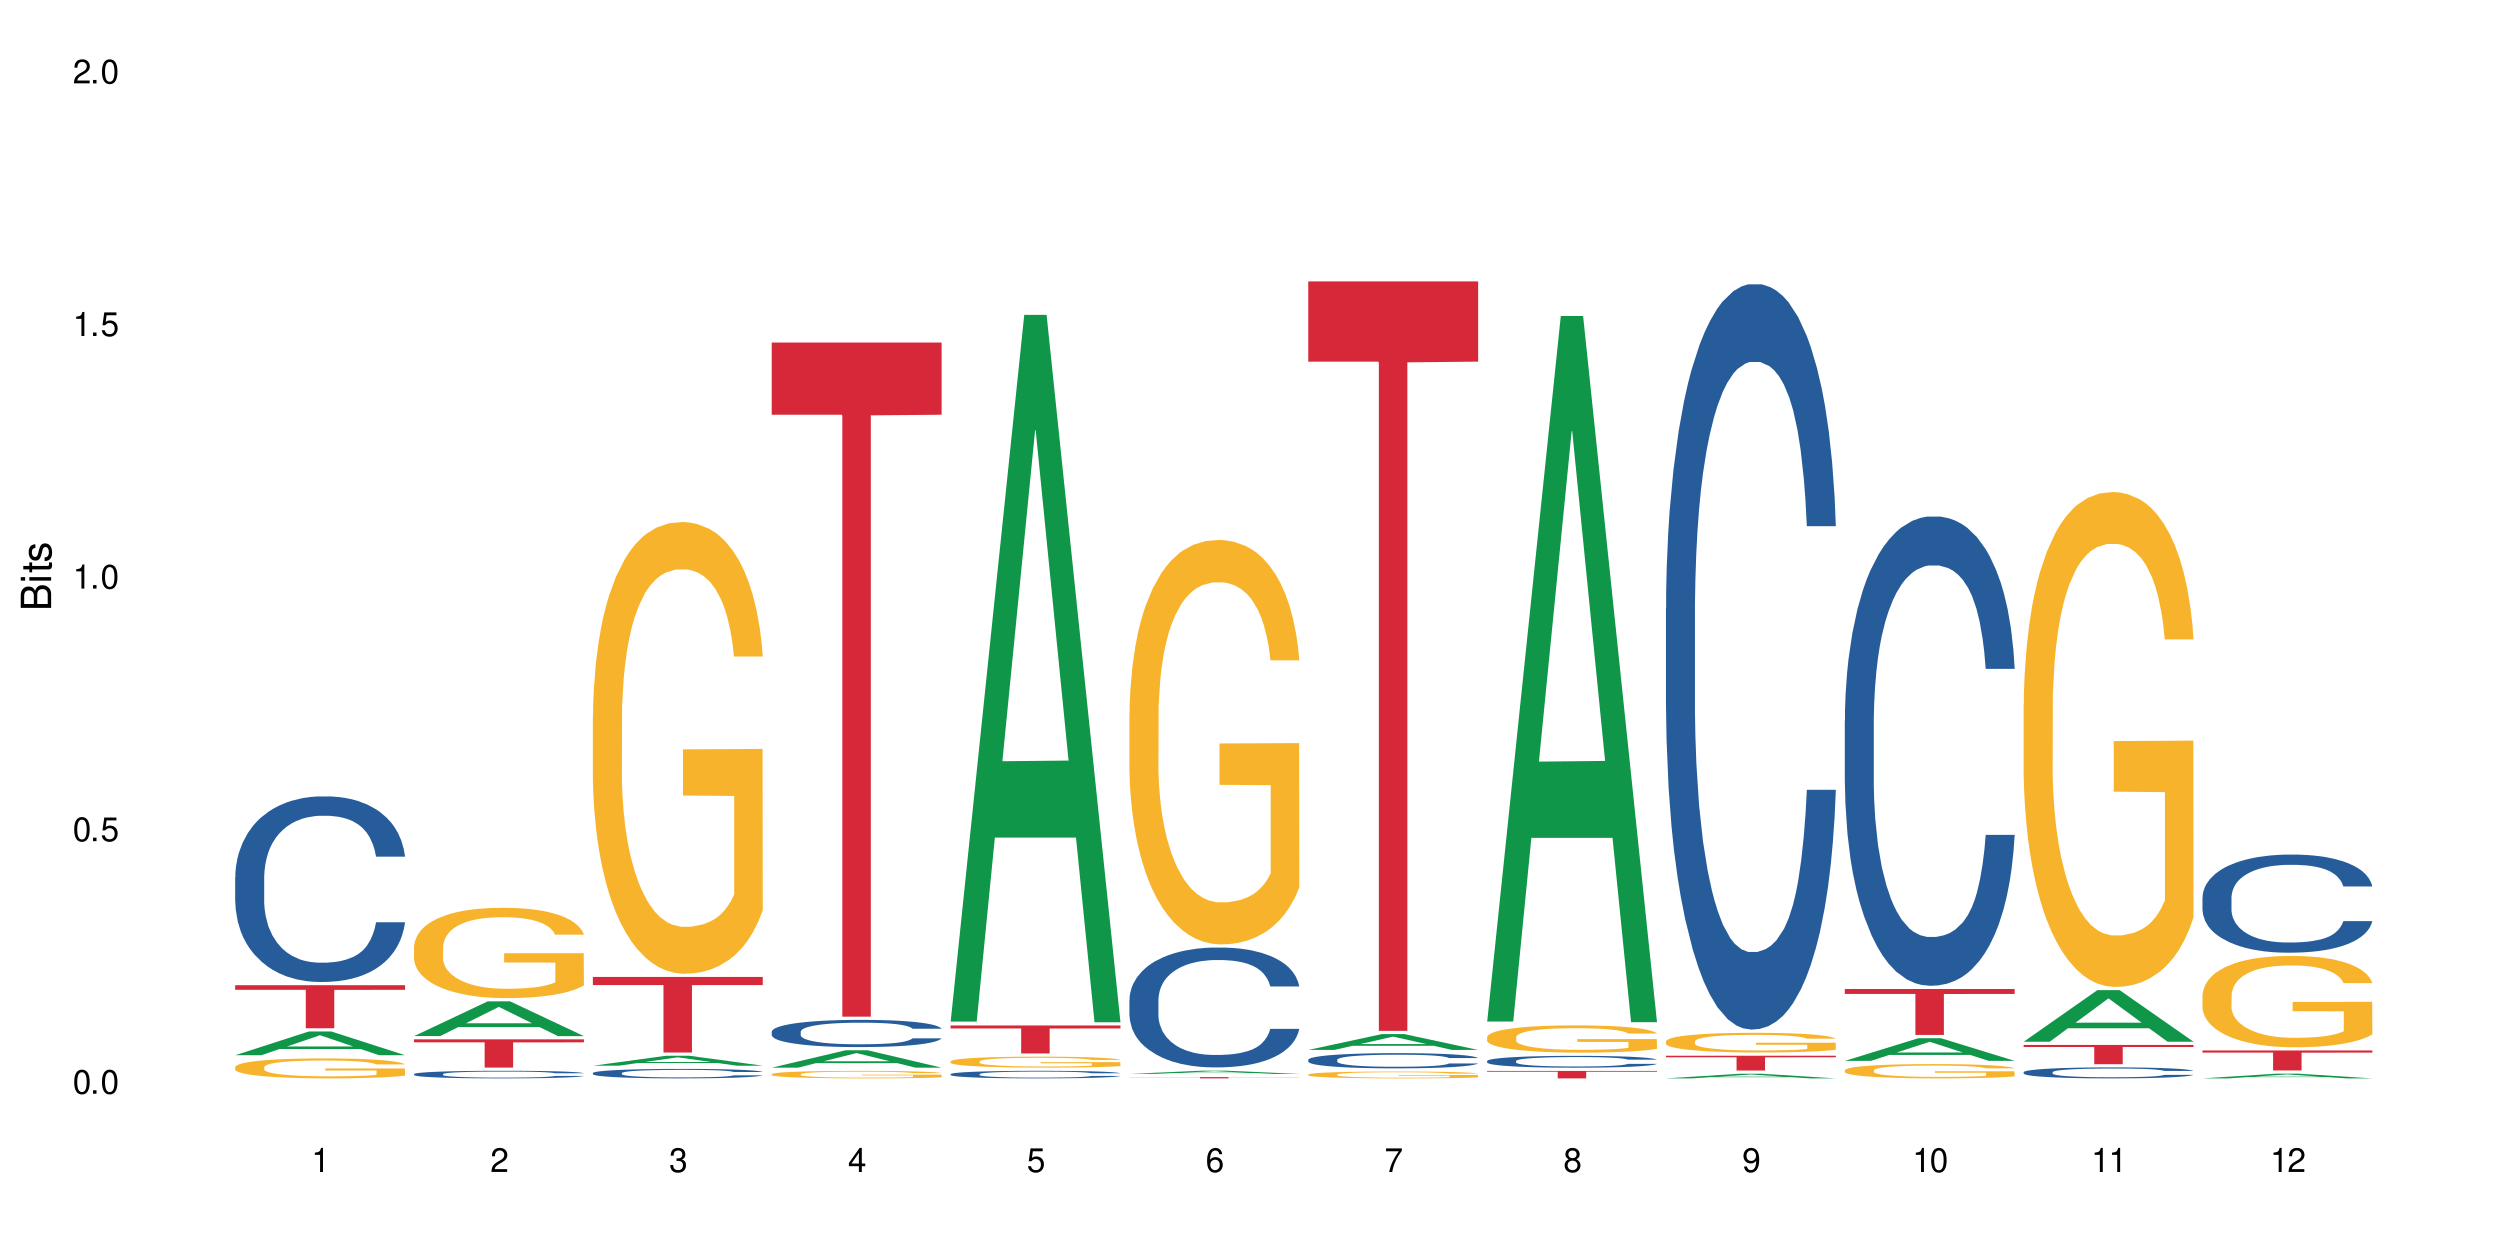 <?xml version="1.0" encoding="UTF-8"?>
<svg xmlns="http://www.w3.org/2000/svg" xmlns:xlink="http://www.w3.org/1999/xlink" width="720" height="360" viewBox="0 0 720 360">
<defs>
<g>
<g id="glyph-0-0">
</g>
<g id="glyph-0-1">
<path d="M 2.641 -6.938 C 2 -6.938 1.422 -6.656 1.078 -6.172 C 0.641 -5.562 0.406 -4.641 0.406 -3.359 C 0.406 -1.016 1.188 0.219 2.641 0.219 C 4.078 0.219 4.859 -1.016 4.859 -3.297 C 4.859 -4.641 4.656 -5.547 4.203 -6.172 C 3.844 -6.656 3.281 -6.938 2.641 -6.938 Z M 2.641 -6.188 C 3.547 -6.188 4 -5.25 4 -3.375 C 4 -1.406 3.562 -0.484 2.625 -0.484 C 1.734 -0.484 1.281 -1.438 1.281 -3.344 C 1.281 -5.25 1.734 -6.188 2.641 -6.188 Z M 2.641 -6.188 "/>
</g>
<g id="glyph-0-2">
<path d="M 1.828 -1 L 0.828 -1 L 0.828 0 L 1.828 0 Z M 1.828 -1 "/>
</g>
<g id="glyph-0-3">
<path d="M 4.562 -6.797 L 1.062 -6.797 L 0.547 -3.094 L 1.328 -3.094 C 1.719 -3.562 2.047 -3.734 2.578 -3.734 C 3.484 -3.734 4.062 -3.109 4.062 -2.094 C 4.062 -1.125 3.484 -0.531 2.578 -0.531 C 1.828 -0.531 1.375 -0.906 1.188 -1.672 L 0.328 -1.672 C 0.453 -1.109 0.547 -0.844 0.75 -0.594 C 1.125 -0.078 1.828 0.219 2.594 0.219 C 3.969 0.219 4.922 -0.781 4.922 -2.219 C 4.922 -3.562 4.031 -4.484 2.719 -4.484 C 2.25 -4.484 1.859 -4.359 1.469 -4.062 L 1.734 -5.969 L 4.562 -5.969 Z M 4.562 -6.797 "/>
</g>
<g id="glyph-0-4">
<path d="M 2.484 -4.938 L 2.484 0 L 3.328 0 L 3.328 -6.938 L 2.766 -6.938 C 2.469 -5.875 2.281 -5.734 0.984 -5.562 L 0.984 -4.938 Z M 2.484 -4.938 "/>
</g>
<g id="glyph-0-5">
<path d="M 4.859 -0.828 L 1.281 -0.828 C 1.359 -1.406 1.672 -1.781 2.5 -2.281 L 3.469 -2.828 C 4.406 -3.344 4.906 -4.062 4.906 -4.906 C 4.906 -5.484 4.672 -6.031 4.266 -6.406 C 3.859 -6.766 3.375 -6.938 2.719 -6.938 C 1.859 -6.938 1.219 -6.625 0.844 -6.031 C 0.609 -5.672 0.5 -5.234 0.484 -4.531 L 1.328 -4.531 C 1.359 -5.016 1.406 -5.281 1.531 -5.516 C 1.75 -5.938 2.188 -6.203 2.703 -6.203 C 3.469 -6.203 4.031 -5.641 4.031 -4.891 C 4.031 -4.344 3.719 -3.859 3.125 -3.516 L 2.234 -3 C 0.812 -2.172 0.406 -1.531 0.328 -0.016 L 4.859 -0.016 Z M 4.859 -0.828 "/>
</g>
<g id="glyph-0-6">
<path d="M 2.125 -3.188 L 2.578 -3.188 C 3.5 -3.188 3.984 -2.766 3.984 -1.922 C 3.984 -1.062 3.469 -0.531 2.594 -0.531 C 1.656 -0.531 1.203 -1 1.156 -2.016 L 0.312 -2.016 C 0.344 -1.453 0.438 -1.094 0.609 -0.781 C 0.953 -0.109 1.625 0.219 2.547 0.219 C 3.953 0.219 4.859 -0.625 4.859 -1.938 C 4.859 -2.828 4.516 -3.297 3.703 -3.594 C 4.344 -3.844 4.656 -4.328 4.656 -5.031 C 4.656 -6.219 3.875 -6.938 2.578 -6.938 C 1.203 -6.938 0.484 -6.172 0.453 -4.703 L 1.297 -4.703 C 1.312 -5.125 1.344 -5.359 1.453 -5.578 C 1.641 -5.969 2.062 -6.203 2.594 -6.203 C 3.344 -6.203 3.797 -5.75 3.797 -5 C 3.797 -4.516 3.609 -4.219 3.25 -4.047 C 3.016 -3.953 2.703 -3.922 2.125 -3.906 Z M 2.125 -3.188 "/>
</g>
<g id="glyph-0-7">
<path d="M 3.141 -1.672 L 3.141 0 L 3.984 0 L 3.984 -1.672 L 4.984 -1.672 L 4.984 -2.438 L 3.984 -2.438 L 3.984 -6.938 L 3.359 -6.938 L 0.266 -2.578 L 0.266 -1.672 Z M 3.141 -2.438 L 1 -2.438 L 3.141 -5.5 Z M 3.141 -2.438 "/>
</g>
<g id="glyph-0-8">
<path d="M 4.781 -5.125 C 4.609 -6.266 3.891 -6.938 2.844 -6.938 C 2.094 -6.938 1.422 -6.578 1.031 -5.953 C 0.594 -5.266 0.406 -4.422 0.406 -3.172 C 0.406 -2 0.578 -1.25 0.984 -0.641 C 1.359 -0.078 1.953 0.219 2.703 0.219 C 3.984 0.219 4.922 -0.75 4.922 -2.094 C 4.922 -3.375 4.062 -4.281 2.844 -4.281 C 2.172 -4.281 1.641 -4.031 1.281 -3.516 C 1.281 -5.234 1.828 -6.188 2.797 -6.188 C 3.391 -6.188 3.797 -5.797 3.938 -5.125 Z M 2.734 -3.531 C 3.547 -3.531 4.062 -2.953 4.062 -2.031 C 4.062 -1.156 3.484 -0.531 2.703 -0.531 C 1.922 -0.531 1.328 -1.188 1.328 -2.078 C 1.328 -2.938 1.906 -3.531 2.734 -3.531 Z M 2.734 -3.531 "/>
</g>
<g id="glyph-0-9">
<path d="M 4.984 -6.797 L 0.438 -6.797 L 0.438 -5.969 L 4.109 -5.969 C 2.5 -3.656 1.828 -2.234 1.328 0 L 2.219 0 C 2.594 -2.172 3.453 -4.047 4.984 -6.094 Z M 4.984 -6.797 "/>
</g>
<g id="glyph-0-10">
<path d="M 3.75 -3.656 C 4.469 -4.094 4.688 -4.438 4.688 -5.078 C 4.688 -6.172 3.844 -6.938 2.641 -6.938 C 1.438 -6.938 0.594 -6.172 0.594 -5.094 C 0.594 -4.438 0.812 -4.094 1.516 -3.656 C 0.734 -3.266 0.359 -2.703 0.359 -1.922 C 0.359 -0.656 1.281 0.219 2.641 0.219 C 3.984 0.219 4.922 -0.656 4.922 -1.922 C 4.922 -2.703 4.531 -3.266 3.75 -3.656 Z M 2.641 -6.188 C 3.359 -6.188 3.812 -5.75 3.812 -5.062 C 3.812 -4.406 3.344 -3.984 2.641 -3.984 C 1.922 -3.984 1.453 -4.406 1.453 -5.078 C 1.453 -5.75 1.922 -6.188 2.641 -6.188 Z M 2.641 -3.266 C 3.484 -3.266 4.062 -2.719 4.062 -1.906 C 4.062 -1.078 3.484 -0.531 2.625 -0.531 C 1.797 -0.531 1.219 -1.094 1.219 -1.906 C 1.219 -2.719 1.781 -3.266 2.641 -3.266 Z M 2.641 -3.266 "/>
</g>
<g id="glyph-0-11">
<path d="M 0.516 -1.578 C 0.672 -0.453 1.406 0.219 2.438 0.219 C 3.188 0.219 3.859 -0.141 4.266 -0.766 C 4.688 -1.453 4.891 -2.297 4.891 -3.547 C 4.891 -4.719 4.703 -5.453 4.312 -6.078 C 3.938 -6.641 3.344 -6.938 2.594 -6.938 C 1.297 -6.938 0.359 -5.969 0.359 -4.625 C 0.359 -3.344 1.234 -2.453 2.453 -2.453 C 3.094 -2.453 3.578 -2.672 4.016 -3.203 C 4 -1.484 3.469 -0.531 2.5 -0.531 C 1.906 -0.531 1.484 -0.906 1.359 -1.578 Z M 2.578 -6.203 C 3.375 -6.203 3.969 -5.531 3.969 -4.641 C 3.969 -3.797 3.391 -3.188 2.547 -3.188 C 1.734 -3.188 1.234 -3.766 1.234 -4.688 C 1.234 -5.562 1.797 -6.203 2.578 -6.203 Z M 2.578 -6.203 "/>
</g>
<g id="glyph-1-0">
</g>
<g id="glyph-1-1">
<path d="M 0 -0.953 L 0 -4.891 C 0 -5.719 -0.234 -6.344 -0.734 -6.797 C -1.188 -7.234 -1.812 -7.469 -2.5 -7.469 C -3.547 -7.469 -4.188 -7 -4.625 -5.875 C -4.984 -6.688 -5.625 -7.094 -6.531 -7.094 C -7.172 -7.094 -7.734 -6.859 -8.141 -6.391 C -8.562 -5.922 -8.75 -5.344 -8.75 -4.5 L -8.75 -0.953 Z M -4.984 -2.062 L -7.766 -2.062 L -7.766 -4.219 C -7.766 -4.844 -7.688 -5.203 -7.453 -5.5 C -7.219 -5.812 -6.859 -5.969 -6.375 -5.969 C -5.891 -5.969 -5.531 -5.812 -5.297 -5.5 C -5.062 -5.203 -4.984 -4.844 -4.984 -4.219 Z M -0.984 -2.062 L -4 -2.062 L -4 -4.781 C -4 -5.766 -3.438 -6.359 -2.484 -6.359 C -1.547 -6.359 -0.984 -5.766 -0.984 -4.781 Z M -0.984 -2.062 "/>
</g>
<g id="glyph-1-2">
<path d="M -6.281 -1.797 L -6.281 -0.797 L 0 -0.797 L 0 -1.797 Z M -8.75 -1.797 L -8.75 -0.797 L -7.484 -0.797 L -7.484 -1.797 Z M -8.75 -1.797 "/>
</g>
<g id="glyph-1-3">
<path d="M -6.281 -3.047 L -6.281 -2.016 L -8.016 -2.016 L -8.016 -1.016 L -6.281 -1.016 L -6.281 -0.172 L -5.469 -0.172 L -5.469 -1.016 L -0.719 -1.016 C -0.078 -1.016 0.281 -1.453 0.281 -2.234 C 0.281 -2.5 0.25 -2.719 0.188 -3.047 L -0.641 -3.047 C -0.609 -2.906 -0.594 -2.766 -0.594 -2.562 C -0.594 -2.141 -0.719 -2.016 -1.156 -2.016 L -5.469 -2.016 L -5.469 -3.047 Z M -6.281 -3.047 "/>
</g>
<g id="glyph-1-4">
<path d="M -4.531 -5.25 C -5.766 -5.25 -6.469 -4.422 -6.469 -2.969 C -6.469 -1.516 -5.719 -0.562 -4.547 -0.562 C -3.562 -0.562 -3.094 -1.062 -2.734 -2.562 L -2.516 -3.484 C -2.344 -4.188 -2.094 -4.469 -1.641 -4.469 C -1.047 -4.469 -0.641 -3.875 -0.641 -3 C -0.641 -2.453 -0.797 -2 -1.062 -1.75 C -1.25 -1.594 -1.422 -1.531 -1.875 -1.469 L -1.875 -0.406 C -0.422 -0.453 0.281 -1.266 0.281 -2.922 C 0.281 -4.5 -0.5 -5.516 -1.719 -5.516 C -2.656 -5.516 -3.172 -4.984 -3.469 -3.734 L -3.703 -2.766 C -3.891 -1.953 -4.156 -1.609 -4.594 -1.609 C -5.188 -1.609 -5.547 -2.125 -5.547 -2.938 C -5.547 -3.75 -5.203 -4.172 -4.531 -4.203 Z M -4.531 -5.25 "/>
</g>
</g>
</defs>
<rect x="-72" y="-36" width="864" height="432" fill="rgb(100%, 100%, 100%)" fill-opacity="1"/>
<path fill-rule="nonzero" fill="rgb(6.275%, 58.824%, 28.235%)" fill-opacity="1" d="M 67.73 303.902 L 67.785 303.895 L 88.957 297.059 L 95.387 297.059 L 116.664 303.906 L 109.188 303.906 L 103.855 302.121 L 80.488 302.121 L 75.258 303.902 L 67.73 303.902 L 82.734 301.379 L 101.711 301.375 L 92.25 298.176 L 92.145 298.172 L 92.039 298.191 L 82.684 301.375 L 82.734 301.379 Z M 67.73 303.902 "/>
<path fill-rule="nonzero" fill="rgb(14.51%, 36.078%, 60%)" fill-opacity="1" d="M 67.73 252.629 L 67.789 252.578 L 67.789 251.406 L 67.969 249.551 L 68.387 247.207 L 68.805 245.594 L 69.879 242.711 L 71.371 239.926 L 72.922 237.777 L 74.055 236.508 L 75.07 235.531 L 77.398 233.723 L 78.891 232.793 L 80.5 231.965 L 82.469 231.133 L 83.902 230.645 L 87.125 229.863 L 89.512 229.523 L 91.363 229.375 L 95.359 229.375 L 97.746 229.57 L 99.477 229.816 L 101.387 230.207 L 102.996 230.645 L 105.801 231.719 L 108.309 233.086 L 109.441 233.871 L 111.234 235.383 L 112.605 236.848 L 113.559 238.121 L 114.633 239.926 L 115.59 242.125 L 116.305 244.617 L 116.664 246.719 L 108.309 246.719 L 107.891 244.762 L 107.414 243.25 L 106.52 241.246 L 105.625 239.828 L 104.371 238.414 L 103.238 237.484 L 101.684 236.555 L 100.312 235.969 L 98.879 235.531 L 97.508 235.238 L 94.883 234.945 L 91.84 234.945 L 90.707 235.043 L 88.379 235.434 L 87.125 235.773 L 85.336 236.457 L 84.082 237.094 L 82.59 238.07 L 81.574 238.902 L 80.32 240.172 L 79.426 241.293 L 78.414 242.906 L 77.816 244.129 L 77.277 245.496 L 76.801 247.109 L 76.441 248.816 L 76.203 250.625 L 76.086 252.383 L 76.086 259.957 L 76.203 261.715 L 76.504 263.766 L 77.277 266.746 L 78.414 269.336 L 79.727 271.387 L 80.977 272.852 L 81.695 273.535 L 82.648 274.32 L 84.141 275.297 L 86.289 276.273 L 87.543 276.664 L 89.453 277.055 L 91.422 277.25 L 94.047 277.25 L 96.375 277.055 L 97.926 276.809 L 99.535 276.418 L 101.746 275.59 L 103.117 274.809 L 104.312 273.879 L 105.207 272.949 L 105.801 272.168 L 106.699 270.656 L 107.414 268.992 L 107.949 267.285 L 108.309 265.621 L 116.664 265.621 L 116.305 267.578 L 115.77 269.48 L 115.23 270.898 L 114.395 272.609 L 113.441 274.125 L 112.066 275.832 L 110.934 276.957 L 109.441 278.18 L 108.07 279.105 L 106.578 279.938 L 104.371 280.914 L 102.938 281.402 L 101.387 281.84 L 99.535 282.234 L 97.211 282.574 L 94.703 282.77 L 92.375 282.82 L 89.871 282.723 L 88.02 282.527 L 85.574 282.086 L 82.531 281.207 L 80.32 280.277 L 78.59 279.352 L 77.102 278.375 L 75.43 277.055 L 73.281 274.906 L 71.969 273.242 L 71.074 271.875 L 70.059 269.973 L 69.344 268.262 L 68.508 265.523 L 67.91 262.059 L 67.73 259.371 Z M 67.73 252.629 "/>
<path fill-rule="nonzero" fill="rgb(96.863%, 70.196%, 16.863%)" fill-opacity="1" d="M 67.73 307.289 L 67.789 307.285 L 67.789 307.18 L 68.031 306.945 L 68.625 306.617 L 69.402 306.352 L 70.238 306.141 L 70.773 306.031 L 71.668 305.871 L 72.445 305.758 L 74.414 305.52 L 76.922 305.301 L 78.293 305.207 L 79.844 305.117 L 82.051 305.02 L 83.066 304.98 L 86.172 304.898 L 89.691 304.844 L 93.57 304.828 L 95.359 304.836 L 97.805 304.855 L 101.148 304.914 L 103.059 304.965 L 104.551 305.02 L 106.102 305.086 L 108.012 305.191 L 109.801 305.316 L 111.234 305.441 L 112.664 305.602 L 113.859 305.77 L 114.871 305.953 L 115.77 306.172 L 116.305 306.355 L 116.664 306.539 L 108.367 306.539 L 107.891 306.355 L 107.355 306.215 L 106.461 306.039 L 105.562 305.914 L 104.668 305.816 L 102.996 305.68 L 101.566 305.594 L 99.777 305.52 L 98.047 305.473 L 96.074 305.441 L 94.883 305.434 L 91.719 305.434 L 88.855 305.469 L 87.184 305.512 L 85.992 305.555 L 84.32 305.633 L 83.305 305.695 L 82.707 305.738 L 80.918 305.898 L 79.727 306.047 L 79.07 306.145 L 78.234 306.305 L 77.637 306.445 L 76.98 306.656 L 76.621 306.812 L 76.145 307.168 L 76.086 308.113 L 76.266 308.312 L 76.621 308.527 L 77.102 308.719 L 77.816 308.918 L 78.531 309.07 L 79.785 309.273 L 80.859 309.41 L 81.695 309.5 L 83.305 309.641 L 83.961 309.688 L 85.512 309.781 L 87.125 309.855 L 89.094 309.918 L 90.586 309.949 L 92.973 309.977 L 96.016 309.977 L 99.598 309.945 L 101.863 309.902 L 103.414 309.859 L 104.43 309.824 L 105.684 309.766 L 106.578 309.715 L 107.414 309.656 L 108.43 309.566 L 108.43 308.312 L 93.688 308.309 L 93.688 307.719 L 116.602 307.715 L 116.664 309.766 L 115.41 309.906 L 113.859 310.043 L 112.367 310.148 L 110.816 310.238 L 108.605 310.34 L 106.816 310.402 L 104.07 310.477 L 101.566 310.523 L 98.941 310.555 L 96.613 310.57 L 93.867 310.574 L 91.422 310.562 L 88.797 310.531 L 86.707 310.492 L 84.797 310.438 L 82.887 310.371 L 80.5 310.258 L 78.949 310.172 L 77.34 310.059 L 75.727 309.93 L 74.297 309.789 L 73.34 309.676 L 72.387 309.551 L 71.371 309.395 L 70.418 309.215 L 69.699 309.055 L 69.043 308.871 L 68.566 308.695 L 68.09 308.461 L 67.852 308.27 L 67.73 308.109 Z M 67.73 307.289 "/>
<path fill-rule="nonzero" fill="rgb(83.922%, 15.686%, 22.353%)" fill-opacity="1" d="M 67.73 283.742 L 116.664 283.742 L 116.664 285.066 L 96.27 285.078 L 96.27 296.137 L 88.066 296.137 L 88.066 285.09 L 87.945 285.066 L 67.73 285.066 Z M 67.73 283.742 "/>
<path fill-rule="nonzero" fill="rgb(6.275%, 58.824%, 28.235%)" fill-opacity="1" d="M 119.238 298.395 L 119.289 298.387 L 140.465 288.387 L 146.895 288.387 L 168.172 298.406 L 160.695 298.406 L 155.363 295.789 L 131.996 295.789 L 126.766 298.395 L 119.238 298.395 L 134.242 294.707 L 153.219 294.699 L 143.758 290.023 L 143.652 290.016 L 143.547 290.043 L 134.191 294.699 L 134.242 294.707 Z M 119.238 298.395 "/>
<path fill-rule="nonzero" fill="rgb(14.51%, 36.078%, 60%)" fill-opacity="1" d="M 119.238 309.336 L 119.297 309.336 L 119.297 309.285 L 119.477 309.211 L 119.895 309.113 L 120.312 309.047 L 121.387 308.93 L 122.879 308.816 L 124.43 308.727 L 125.562 308.676 L 126.578 308.637 L 128.906 308.562 L 130.398 308.523 L 132.008 308.488 L 133.977 308.457 L 135.41 308.438 L 138.633 308.402 L 141.02 308.391 L 142.871 308.383 L 146.867 308.383 L 149.254 308.391 L 150.984 308.402 L 152.895 308.418 L 154.504 308.438 L 157.309 308.48 L 159.816 308.535 L 160.949 308.566 L 162.742 308.629 L 164.113 308.691 L 165.066 308.742 L 166.141 308.816 L 167.098 308.906 L 167.812 309.008 L 168.172 309.094 L 159.816 309.094 L 159.398 309.016 L 158.922 308.953 L 158.027 308.871 L 157.133 308.812 L 155.879 308.754 L 154.746 308.715 L 153.191 308.68 L 151.82 308.652 L 150.387 308.637 L 149.016 308.625 L 146.391 308.613 L 143.348 308.613 L 142.211 308.617 L 139.887 308.633 L 138.633 308.645 L 136.844 308.676 L 135.59 308.699 L 134.098 308.738 L 133.082 308.773 L 131.828 308.828 L 130.934 308.871 L 129.922 308.938 L 129.324 308.988 L 128.785 309.043 L 128.309 309.109 L 127.949 309.18 L 127.711 309.254 L 127.594 309.328 L 127.594 309.637 L 127.711 309.711 L 128.012 309.793 L 128.785 309.914 L 129.922 310.023 L 131.234 310.105 L 132.484 310.164 L 133.203 310.195 L 134.156 310.227 L 135.648 310.266 L 137.797 310.305 L 139.051 310.32 L 140.961 310.34 L 142.93 310.348 L 145.555 310.348 L 147.883 310.34 L 149.434 310.328 L 151.043 310.312 L 153.254 310.277 L 154.625 310.246 L 155.816 310.207 L 156.715 310.172 L 157.309 310.137 L 158.207 310.074 L 158.922 310.008 L 159.457 309.938 L 159.816 309.871 L 168.172 309.871 L 167.812 309.949 L 167.277 310.027 L 166.738 310.086 L 165.902 310.156 L 164.949 310.219 L 163.574 310.289 L 162.441 310.336 L 160.949 310.383 L 159.578 310.422 L 158.086 310.457 L 155.879 310.496 L 154.445 310.516 L 152.895 310.535 L 151.043 310.551 L 148.719 310.566 L 146.211 310.574 L 143.883 310.574 L 141.379 310.57 L 139.527 310.562 L 137.082 310.543 L 134.039 310.508 L 131.828 310.469 L 130.098 310.434 L 128.605 310.391 L 126.938 310.34 L 124.789 310.25 L 123.477 310.184 L 122.582 310.125 L 121.566 310.047 L 120.852 309.977 L 120.016 309.867 L 119.418 309.723 L 119.238 309.613 Z M 119.238 309.336 "/>
<path fill-rule="nonzero" fill="rgb(96.863%, 70.196%, 16.863%)" fill-opacity="1" d="M 119.238 272.586 L 119.297 272.562 L 119.297 272.09 L 119.535 271.02 L 120.133 269.547 L 120.91 268.332 L 121.746 267.383 L 122.281 266.883 L 123.176 266.172 L 123.953 265.648 L 125.922 264.578 L 128.43 263.582 L 129.801 263.152 L 131.352 262.75 L 133.559 262.297 L 134.574 262.129 L 137.676 261.75 L 141.199 261.512 L 145.078 261.441 L 146.867 261.465 L 149.312 261.559 L 152.656 261.82 L 154.566 262.059 L 156.059 262.297 L 157.609 262.605 L 159.52 263.082 L 161.309 263.652 L 162.742 264.223 L 164.172 264.934 L 165.367 265.695 L 166.379 266.527 L 167.277 267.527 L 167.812 268.355 L 168.172 269.188 L 159.875 269.188 L 159.398 268.355 L 158.863 267.715 L 157.965 266.93 L 157.07 266.359 L 156.176 265.91 L 154.504 265.293 L 153.074 264.91 L 151.281 264.578 L 149.551 264.363 L 147.582 264.223 L 146.391 264.176 L 143.227 264.176 L 140.363 264.34 L 138.691 264.531 L 137.5 264.723 L 135.828 265.078 L 134.812 265.363 L 134.215 265.555 L 132.426 266.289 L 131.234 266.957 L 130.578 267.406 L 129.742 268.121 L 129.145 268.762 L 128.488 269.711 L 128.129 270.426 L 127.652 272.039 L 127.594 276.32 L 127.773 277.223 L 128.129 278.195 L 128.605 279.051 L 129.324 279.953 L 130.039 280.645 L 131.293 281.57 L 132.367 282.188 L 133.203 282.594 L 134.812 283.234 L 135.469 283.449 L 137.02 283.875 L 138.633 284.207 L 140.602 284.492 L 142.094 284.637 L 144.48 284.754 L 147.523 284.754 L 151.105 284.613 L 153.371 284.422 L 154.922 284.234 L 155.938 284.066 L 157.191 283.805 L 158.086 283.566 L 158.922 283.305 L 159.938 282.902 L 159.938 277.223 L 145.195 277.199 L 145.195 274.535 L 168.109 274.512 L 168.172 283.805 L 166.918 284.445 L 165.367 285.062 L 163.875 285.539 L 162.324 285.945 L 160.113 286.395 L 158.324 286.68 L 155.578 287.012 L 153.074 287.227 L 150.449 287.371 L 148.121 287.441 L 145.375 287.465 L 142.93 287.418 L 140.305 287.273 L 138.215 287.086 L 136.305 286.848 L 134.395 286.539 L 132.008 286.039 L 130.457 285.633 L 128.848 285.137 L 127.234 284.543 L 125.801 283.898 L 124.848 283.402 L 123.895 282.832 L 122.879 282.117 L 121.926 281.309 L 121.207 280.574 L 120.551 279.742 L 120.074 278.957 L 119.598 277.887 L 119.359 277.031 L 119.238 276.293 Z M 119.238 272.586 "/>
<path fill-rule="nonzero" fill="rgb(83.922%, 15.686%, 22.353%)" fill-opacity="1" d="M 119.238 299.328 L 168.172 299.328 L 168.172 300.199 L 147.777 300.207 L 147.777 307.461 L 139.574 307.461 L 139.574 300.215 L 139.453 300.199 L 119.238 300.199 Z M 119.238 299.328 "/>
<path fill-rule="nonzero" fill="rgb(6.275%, 58.824%, 28.235%)" fill-opacity="1" d="M 170.746 306.918 L 170.797 306.918 L 191.973 304.043 L 198.402 304.043 L 219.68 306.922 L 212.203 306.922 L 206.871 306.172 L 183.504 306.172 L 178.273 306.918 L 170.746 306.918 L 185.75 305.859 L 204.727 305.855 L 195.266 304.512 L 195.16 304.508 L 195.055 304.52 L 185.699 305.855 L 185.75 305.859 Z M 170.746 306.918 "/>
<path fill-rule="nonzero" fill="rgb(14.51%, 36.078%, 60%)" fill-opacity="1" d="M 170.746 309.031 L 170.805 309.031 L 170.805 308.969 L 170.984 308.875 L 171.402 308.754 L 171.82 308.672 L 172.895 308.523 L 174.387 308.383 L 175.938 308.273 L 177.07 308.207 L 178.086 308.156 L 180.414 308.066 L 181.906 308.02 L 183.516 307.977 L 185.484 307.934 L 186.918 307.91 L 190.141 307.867 L 192.527 307.852 L 194.375 307.844 L 198.375 307.844 L 200.762 307.855 L 202.492 307.867 L 204.402 307.887 L 206.012 307.91 L 208.816 307.965 L 211.324 308.035 L 212.457 308.074 L 214.25 308.152 L 215.621 308.227 L 216.574 308.289 L 217.648 308.383 L 218.605 308.496 L 219.32 308.621 L 219.68 308.73 L 211.324 308.73 L 210.906 308.629 L 210.43 308.551 L 209.535 308.449 L 208.641 308.379 L 207.387 308.305 L 206.25 308.258 L 204.699 308.211 L 203.328 308.18 L 201.895 308.156 L 200.523 308.145 L 197.898 308.129 L 194.855 308.129 L 193.719 308.133 L 191.395 308.152 L 190.141 308.172 L 188.352 308.207 L 187.098 308.238 L 185.605 308.289 L 184.59 308.332 L 183.336 308.395 L 182.441 308.453 L 181.426 308.535 L 180.832 308.598 L 180.293 308.668 L 179.816 308.75 L 179.457 308.836 L 179.219 308.93 L 179.102 309.02 L 179.102 309.406 L 179.219 309.496 L 179.52 309.602 L 180.293 309.754 L 181.426 309.887 L 182.742 309.992 L 183.992 310.066 L 184.711 310.102 L 185.664 310.141 L 187.156 310.191 L 189.305 310.238 L 190.559 310.262 L 192.469 310.281 L 194.438 310.289 L 197.062 310.289 L 199.391 310.281 L 200.941 310.266 L 202.551 310.246 L 204.762 310.207 L 206.133 310.164 L 207.324 310.117 L 208.223 310.07 L 208.816 310.031 L 209.711 309.953 L 210.43 309.867 L 210.965 309.781 L 211.324 309.695 L 219.68 309.695 L 219.32 309.797 L 218.785 309.895 L 218.246 309.965 L 217.41 310.055 L 216.457 310.129 L 215.082 310.219 L 213.949 310.273 L 212.457 310.336 L 211.086 310.387 L 209.594 310.426 L 207.387 310.477 L 205.953 310.504 L 204.402 310.523 L 202.551 310.543 L 200.227 310.562 L 197.719 310.57 L 195.391 310.574 L 192.887 310.57 L 191.035 310.559 L 188.59 310.535 L 185.547 310.492 L 183.336 310.445 L 181.605 310.398 L 180.113 310.348 L 178.445 310.281 L 176.297 310.172 L 174.984 310.086 L 174.086 310.016 L 173.074 309.918 L 172.355 309.832 L 171.523 309.691 L 170.926 309.512 L 170.746 309.375 Z M 170.746 309.031 "/>
<path fill-rule="nonzero" fill="rgb(96.863%, 70.196%, 16.863%)" fill-opacity="1" d="M 170.746 206.066 L 170.805 205.945 L 170.805 203.57 L 171.043 198.223 L 171.641 190.855 L 172.418 184.797 L 173.254 180.047 L 173.789 177.551 L 174.684 173.984 L 175.461 171.371 L 177.43 166.023 L 179.938 161.035 L 181.309 158.898 L 182.859 156.875 L 185.066 154.621 L 186.082 153.789 L 189.184 151.887 L 192.707 150.699 L 196.586 150.344 L 198.375 150.461 L 200.82 150.938 L 204.164 152.242 L 206.074 153.43 L 207.566 154.621 L 209.117 156.164 L 211.027 158.539 L 212.816 161.391 L 214.25 164.242 L 215.68 167.809 L 216.875 171.609 L 217.887 175.77 L 218.785 180.758 L 219.32 184.918 L 219.68 189.074 L 211.383 189.074 L 210.906 184.918 L 210.371 181.707 L 209.473 177.789 L 208.578 174.938 L 207.684 172.68 L 206.012 169.59 L 204.582 167.688 L 202.789 166.023 L 201.059 164.957 L 199.09 164.242 L 197.898 164.004 L 194.734 164.004 L 191.871 164.836 L 190.199 165.789 L 189.008 166.738 L 187.336 168.52 L 186.32 169.945 L 185.723 170.898 L 183.934 174.578 L 182.742 177.906 L 182.086 180.164 L 181.25 183.727 L 180.652 186.938 L 179.996 191.688 L 179.637 195.254 L 179.16 203.332 L 179.102 224.719 L 179.281 229.234 L 179.637 234.105 L 180.113 238.383 L 180.832 242.895 L 181.547 246.34 L 182.801 250.977 L 183.875 254.062 L 184.711 256.082 L 186.32 259.293 L 186.977 260.359 L 188.527 262.5 L 190.141 264.164 L 192.109 265.59 L 193.602 266.301 L 195.988 266.895 L 199.031 266.895 L 202.613 266.184 L 204.879 265.23 L 206.43 264.281 L 207.445 263.449 L 208.699 262.145 L 209.594 260.957 L 210.43 259.648 L 211.445 257.629 L 211.445 229.234 L 196.703 229.113 L 196.703 215.809 L 219.617 215.688 L 219.68 262.145 L 218.426 265.352 L 216.875 268.441 L 215.383 270.816 L 213.832 272.836 L 211.621 275.094 L 209.832 276.52 L 207.086 278.184 L 204.582 279.254 L 201.957 279.965 L 199.629 280.32 L 196.883 280.441 L 194.438 280.203 L 191.812 279.488 L 189.723 278.539 L 187.812 277.352 L 185.902 275.805 L 183.516 273.312 L 181.965 271.293 L 180.355 268.797 L 178.742 265.828 L 177.309 262.617 L 176.355 260.125 L 175.402 257.273 L 174.387 253.707 L 173.43 249.668 L 172.715 245.984 L 172.059 241.828 L 171.582 237.906 L 171.105 232.559 L 170.867 228.281 L 170.746 224.598 Z M 170.746 206.066 "/>
<path fill-rule="nonzero" fill="rgb(83.922%, 15.686%, 22.353%)" fill-opacity="1" d="M 170.746 281.363 L 219.68 281.363 L 219.68 283.691 L 199.285 283.711 L 199.285 303.121 L 191.078 303.121 L 191.078 283.73 L 190.961 283.691 L 170.746 283.691 Z M 170.746 281.363 "/>
<path fill-rule="nonzero" fill="rgb(6.275%, 58.824%, 28.235%)" fill-opacity="1" d="M 222.254 307.488 L 222.305 307.48 L 243.48 302.484 L 249.91 302.484 L 271.188 307.492 L 263.711 307.492 L 258.379 306.184 L 235.008 306.184 L 229.781 307.488 L 222.254 307.488 L 237.258 305.645 L 256.234 305.637 L 246.773 303.301 L 246.668 303.297 L 246.562 303.312 L 237.207 305.637 L 237.258 305.645 Z M 222.254 307.488 "/>
<path fill-rule="nonzero" fill="rgb(14.51%, 36.078%, 60%)" fill-opacity="1" d="M 222.254 297.137 L 222.312 297.129 L 222.312 296.957 L 222.492 296.684 L 222.91 296.34 L 223.328 296.105 L 224.402 295.684 L 225.895 295.273 L 227.445 294.961 L 228.578 294.773 L 229.594 294.629 L 231.922 294.367 L 233.414 294.23 L 235.023 294.109 L 236.992 293.984 L 238.426 293.914 L 241.648 293.801 L 244.035 293.75 L 245.883 293.727 L 249.883 293.727 L 252.27 293.758 L 254 293.793 L 255.91 293.852 L 257.52 293.914 L 260.324 294.07 L 262.832 294.273 L 263.965 294.387 L 265.754 294.609 L 267.129 294.824 L 268.082 295.012 L 269.156 295.273 L 270.113 295.598 L 270.828 295.961 L 271.188 296.27 L 262.832 296.27 L 262.414 295.984 L 261.938 295.762 L 261.043 295.469 L 260.145 295.262 L 258.895 295.055 L 257.758 294.918 L 256.207 294.781 L 254.836 294.695 L 253.402 294.629 L 252.031 294.586 L 249.406 294.543 L 246.363 294.543 L 245.227 294.559 L 242.902 294.617 L 241.648 294.668 L 239.855 294.766 L 238.605 294.859 L 237.113 295.004 L 236.098 295.125 L 234.844 295.312 L 233.949 295.477 L 232.934 295.711 L 232.34 295.891 L 231.801 296.09 L 231.324 296.328 L 230.965 296.578 L 230.727 296.844 L 230.609 297.102 L 230.609 298.211 L 230.727 298.469 L 231.027 298.77 L 231.801 299.207 L 232.934 299.586 L 234.25 299.887 L 235.5 300.102 L 236.219 300.199 L 237.172 300.316 L 238.664 300.457 L 240.812 300.602 L 242.066 300.66 L 243.977 300.715 L 245.945 300.746 L 248.57 300.746 L 250.898 300.715 L 252.449 300.68 L 254.059 300.625 L 256.266 300.5 L 257.641 300.387 L 258.832 300.25 L 259.73 300.113 L 260.324 300 L 261.219 299.777 L 261.938 299.535 L 262.473 299.285 L 262.832 299.039 L 271.188 299.039 L 270.828 299.328 L 270.289 299.605 L 269.754 299.812 L 268.918 300.066 L 267.965 300.285 L 266.59 300.539 L 265.457 300.703 L 263.965 300.883 L 262.594 301.016 L 261.102 301.137 L 258.895 301.281 L 257.461 301.352 L 255.91 301.418 L 254.059 301.477 L 251.73 301.523 L 249.227 301.555 L 246.898 301.562 L 244.391 301.547 L 242.543 301.52 L 240.098 301.453 L 237.051 301.324 L 234.844 301.188 L 233.113 301.051 L 231.621 300.91 L 229.953 300.715 L 227.805 300.402 L 226.492 300.156 L 225.594 299.957 L 224.582 299.68 L 223.863 299.426 L 223.031 299.027 L 222.434 298.52 L 222.254 298.125 Z M 222.254 297.137 "/>
<path fill-rule="nonzero" fill="rgb(96.863%, 70.196%, 16.863%)" fill-opacity="1" d="M 222.254 309.34 L 222.312 309.336 L 222.312 309.297 L 222.551 309.207 L 223.148 309.086 L 223.926 308.984 L 224.762 308.906 L 225.297 308.867 L 226.191 308.805 L 226.969 308.762 L 228.938 308.676 L 231.445 308.59 L 232.816 308.555 L 234.367 308.523 L 236.574 308.484 L 237.59 308.473 L 240.691 308.438 L 244.215 308.418 L 248.094 308.414 L 249.883 308.414 L 252.328 308.422 L 255.672 308.445 L 257.582 308.465 L 259.07 308.484 L 260.625 308.512 L 262.535 308.551 L 264.324 308.598 L 265.754 308.645 L 267.188 308.703 L 268.383 308.766 L 269.395 308.836 L 270.289 308.918 L 270.828 308.988 L 271.188 309.059 L 262.891 309.059 L 262.414 308.988 L 261.875 308.934 L 260.98 308.871 L 260.086 308.82 L 259.191 308.785 L 257.52 308.734 L 256.09 308.703 L 254.297 308.676 L 252.566 308.656 L 250.598 308.645 L 249.406 308.641 L 246.242 308.641 L 243.379 308.652 L 241.707 308.672 L 240.516 308.688 L 238.844 308.715 L 237.828 308.738 L 237.23 308.754 L 235.441 308.816 L 234.25 308.871 L 233.59 308.91 L 232.758 308.969 L 232.16 309.02 L 231.504 309.102 L 231.145 309.16 L 230.668 309.293 L 230.609 309.648 L 230.785 309.723 L 231.145 309.805 L 231.621 309.875 L 232.34 309.949 L 233.055 310.008 L 234.309 310.086 L 235.383 310.137 L 236.219 310.172 L 237.828 310.223 L 238.484 310.242 L 240.035 310.277 L 241.648 310.305 L 243.617 310.328 L 245.109 310.34 L 247.496 310.348 L 250.539 310.348 L 254.121 310.336 L 256.387 310.32 L 257.938 310.305 L 258.953 310.293 L 260.207 310.27 L 261.102 310.25 L 261.938 310.23 L 262.949 310.195 L 262.949 309.723 L 248.211 309.723 L 248.211 309.5 L 271.125 309.5 L 271.188 310.27 L 269.934 310.324 L 268.383 310.375 L 266.891 310.414 L 265.34 310.449 L 263.129 310.484 L 261.34 310.508 L 258.594 310.535 L 256.09 310.555 L 253.465 310.566 L 251.137 310.574 L 248.391 310.574 L 245.945 310.57 L 243.32 310.559 L 241.23 310.543 L 239.32 310.523 L 237.41 310.496 L 235.023 310.457 L 233.473 310.422 L 231.859 310.383 L 230.25 310.332 L 228.816 310.277 L 227.863 310.238 L 226.91 310.191 L 225.895 310.129 L 224.938 310.062 L 224.223 310.004 L 223.566 309.934 L 223.09 309.867 L 222.613 309.777 L 222.375 309.707 L 222.254 309.648 Z M 222.254 309.34 "/>
<path fill-rule="nonzero" fill="rgb(83.922%, 15.686%, 22.353%)" fill-opacity="1" d="M 222.254 98.656 L 271.188 98.656 L 271.188 119.441 L 250.793 119.621 L 250.793 292.805 L 242.586 292.805 L 242.586 119.805 L 242.469 119.441 L 222.254 119.441 Z M 222.254 98.656 "/>
<path fill-rule="nonzero" fill="rgb(6.275%, 58.824%, 28.235%)" fill-opacity="1" d="M 273.762 294.227 L 273.812 294.035 L 294.984 90.68 L 301.418 90.68 L 322.695 294.418 L 315.219 294.418 L 309.887 241.234 L 286.516 241.234 L 281.289 294.227 L 273.762 294.227 L 288.766 219.234 L 307.742 219.043 L 298.281 123.965 L 298.176 123.773 L 298.07 124.348 L 288.711 219.043 L 288.766 219.234 Z M 273.762 294.227 "/>
<path fill-rule="nonzero" fill="rgb(14.51%, 36.078%, 60%)" fill-opacity="1" d="M 273.762 309.344 L 273.82 309.34 L 273.82 309.293 L 274 309.219 L 274.418 309.121 L 274.836 309.059 L 275.91 308.941 L 277.402 308.824 L 278.953 308.738 L 280.086 308.688 L 281.102 308.648 L 283.43 308.574 L 284.922 308.535 L 286.531 308.5 L 288.5 308.469 L 289.934 308.449 L 293.156 308.414 L 295.543 308.402 L 297.391 308.395 L 301.391 308.395 L 303.777 308.402 L 305.508 308.414 L 307.418 308.43 L 309.027 308.449 L 311.832 308.492 L 314.34 308.547 L 315.473 308.578 L 317.262 308.641 L 318.637 308.699 L 319.59 308.754 L 320.664 308.824 L 321.621 308.914 L 322.336 309.016 L 322.695 309.102 L 314.34 309.102 L 313.922 309.023 L 313.445 308.961 L 312.551 308.879 L 311.652 308.82 L 310.402 308.766 L 309.266 308.727 L 307.715 308.688 L 306.344 308.664 L 304.91 308.648 L 303.539 308.637 L 300.914 308.621 L 297.871 308.621 L 296.734 308.625 L 294.41 308.645 L 293.156 308.656 L 291.363 308.684 L 290.113 308.711 L 288.621 308.75 L 287.605 308.785 L 286.352 308.836 L 285.457 308.883 L 284.441 308.949 L 283.848 308.996 L 283.309 309.055 L 282.832 309.117 L 282.473 309.188 L 282.234 309.262 L 282.117 309.332 L 282.117 309.641 L 282.234 309.715 L 282.535 309.797 L 283.309 309.918 L 284.441 310.023 L 285.754 310.109 L 287.008 310.168 L 287.727 310.195 L 288.68 310.227 L 290.172 310.27 L 292.32 310.309 L 293.574 310.324 L 295.484 310.34 L 297.453 310.348 L 300.078 310.348 L 302.406 310.34 L 303.957 310.328 L 305.566 310.312 L 307.773 310.281 L 309.148 310.246 L 310.34 310.211 L 311.234 310.172 L 311.832 310.141 L 312.727 310.078 L 313.445 310.012 L 313.98 309.941 L 314.34 309.875 L 322.695 309.875 L 322.336 309.953 L 321.797 310.031 L 321.262 310.09 L 320.426 310.16 L 319.473 310.219 L 318.098 310.289 L 316.965 310.336 L 315.473 310.387 L 314.102 310.422 L 312.609 310.457 L 310.402 310.496 L 308.969 310.516 L 307.418 310.535 L 305.566 310.551 L 303.238 310.566 L 300.734 310.574 L 298.406 310.574 L 295.898 310.57 L 294.051 310.562 L 291.605 310.543 L 288.559 310.508 L 286.352 310.473 L 284.621 310.434 L 283.129 310.395 L 281.461 310.34 L 279.312 310.25 L 278 310.184 L 277.102 310.129 L 276.09 310.051 L 275.371 309.98 L 274.535 309.871 L 273.941 309.727 L 273.762 309.617 Z M 273.762 309.344 "/>
<path fill-rule="nonzero" fill="rgb(96.863%, 70.196%, 16.863%)" fill-opacity="1" d="M 273.762 305.668 L 273.82 305.668 L 273.82 305.609 L 274.059 305.48 L 274.656 305.301 L 275.434 305.152 L 276.27 305.039 L 276.805 304.977 L 277.699 304.891 L 278.477 304.828 L 280.445 304.699 L 282.949 304.578 L 284.324 304.527 L 285.875 304.477 L 288.082 304.422 L 289.098 304.402 L 292.199 304.355 L 295.723 304.328 L 299.602 304.316 L 301.391 304.32 L 303.836 304.332 L 307.18 304.363 L 309.09 304.395 L 310.578 304.422 L 312.133 304.461 L 314.039 304.516 L 315.832 304.586 L 317.262 304.656 L 318.695 304.742 L 319.891 304.836 L 320.902 304.934 L 321.797 305.055 L 322.336 305.156 L 322.695 305.258 L 314.398 305.258 L 313.922 305.156 L 313.383 305.078 L 312.488 304.984 L 311.594 304.914 L 310.699 304.859 L 309.027 304.785 L 307.598 304.738 L 305.805 304.699 L 304.074 304.672 L 302.105 304.656 L 300.914 304.648 L 297.75 304.648 L 294.887 304.668 L 293.215 304.691 L 292.02 304.715 L 290.352 304.758 L 289.336 304.793 L 288.738 304.816 L 286.949 304.906 L 285.754 304.988 L 285.098 305.043 L 284.266 305.129 L 283.668 305.207 L 283.012 305.32 L 282.652 305.406 L 282.176 305.605 L 282.117 306.121 L 282.293 306.23 L 282.652 306.352 L 283.129 306.453 L 283.848 306.562 L 284.562 306.648 L 285.816 306.758 L 286.891 306.836 L 287.727 306.883 L 289.336 306.961 L 289.992 306.988 L 291.543 307.039 L 293.156 307.078 L 295.125 307.113 L 296.617 307.133 L 299.004 307.145 L 302.047 307.145 L 305.625 307.129 L 307.895 307.105 L 309.445 307.082 L 310.461 307.062 L 311.715 307.031 L 312.609 307 L 313.445 306.969 L 314.457 306.922 L 314.457 306.23 L 299.719 306.23 L 299.719 305.906 L 322.633 305.902 L 322.695 307.031 L 321.441 307.109 L 319.891 307.184 L 318.398 307.242 L 316.844 307.289 L 314.637 307.344 L 312.848 307.379 L 310.102 307.418 L 307.598 307.445 L 304.969 307.461 L 302.645 307.473 L 299.898 307.473 L 297.453 307.469 L 294.824 307.449 L 292.738 307.43 L 290.828 307.398 L 288.918 307.363 L 286.531 307.301 L 284.98 307.254 L 283.367 307.191 L 281.758 307.121 L 280.324 307.043 L 279.371 306.98 L 278.414 306.91 L 277.402 306.824 L 276.445 306.727 L 275.73 306.637 L 275.074 306.539 L 274.598 306.441 L 274.121 306.312 L 273.879 306.207 L 273.762 306.121 Z M 273.762 305.668 "/>
<path fill-rule="nonzero" fill="rgb(83.922%, 15.686%, 22.353%)" fill-opacity="1" d="M 273.762 295.34 L 322.695 295.34 L 322.695 296.203 L 302.301 296.211 L 302.301 303.395 L 294.094 303.395 L 294.094 296.219 L 293.977 296.203 L 273.762 296.203 Z M 273.762 295.34 "/>
<path fill-rule="nonzero" fill="rgb(6.275%, 58.824%, 28.235%)" fill-opacity="1" d="M 325.27 309.281 L 325.32 309.281 L 346.492 308.344 L 352.926 308.344 L 374.199 309.285 L 366.727 309.285 L 361.395 309.039 L 338.023 309.039 L 332.797 309.281 L 325.27 309.281 L 340.273 308.938 L 359.25 308.938 L 349.789 308.496 L 349.684 308.496 L 349.578 308.5 L 340.219 308.938 L 340.273 308.938 Z M 325.27 309.281 "/>
<path fill-rule="nonzero" fill="rgb(14.51%, 36.078%, 60%)" fill-opacity="1" d="M 325.27 287.926 L 325.328 287.895 L 325.328 287.137 L 325.508 285.938 L 325.926 284.422 L 326.344 283.383 L 327.418 281.52 L 328.91 279.723 L 330.461 278.332 L 331.594 277.512 L 332.609 276.883 L 334.938 275.715 L 336.43 275.117 L 338.039 274.578 L 340.008 274.043 L 341.441 273.727 L 344.664 273.223 L 347.051 273 L 348.898 272.906 L 352.898 272.906 L 355.285 273.035 L 357.016 273.191 L 358.926 273.445 L 360.535 273.727 L 363.34 274.422 L 365.848 275.305 L 366.98 275.809 L 368.77 276.789 L 370.145 277.734 L 371.098 278.555 L 372.172 279.723 L 373.129 281.141 L 373.844 282.75 L 374.199 284.105 L 365.848 284.105 L 365.43 282.844 L 364.953 281.867 L 364.055 280.574 L 363.16 279.66 L 361.91 278.742 L 360.773 278.145 L 359.223 277.547 L 357.852 277.168 L 356.418 276.883 L 355.047 276.691 L 352.422 276.504 L 349.379 276.504 L 348.242 276.566 L 345.914 276.82 L 344.664 277.039 L 342.871 277.48 L 341.621 277.891 L 340.129 278.523 L 339.113 279.059 L 337.859 279.879 L 336.965 280.605 L 335.949 281.645 L 335.355 282.434 L 334.816 283.32 L 334.34 284.359 L 333.98 285.465 L 333.742 286.633 L 333.625 287.766 L 333.625 292.656 L 333.742 293.793 L 334.039 295.117 L 334.816 297.043 L 335.949 298.715 L 337.262 300.039 L 338.516 300.984 L 339.234 301.43 L 340.188 301.934 L 341.68 302.562 L 343.828 303.195 L 345.082 303.445 L 346.988 303.699 L 348.961 303.824 L 351.586 303.824 L 353.914 303.699 L 355.465 303.543 L 357.074 303.289 L 359.281 302.754 L 360.656 302.25 L 361.848 301.648 L 362.742 301.051 L 363.34 300.543 L 364.234 299.566 L 364.953 298.492 L 365.488 297.391 L 365.848 296.316 L 374.199 296.316 L 373.844 297.578 L 373.305 298.809 L 372.77 299.723 L 371.934 300.828 L 370.98 301.805 L 369.605 302.91 L 368.473 303.637 L 366.98 304.426 L 365.609 305.023 L 364.117 305.562 L 361.91 306.191 L 360.477 306.508 L 358.926 306.793 L 357.074 307.043 L 354.746 307.266 L 352.242 307.391 L 349.914 307.422 L 347.406 307.359 L 345.559 307.234 L 343.109 306.949 L 340.066 306.383 L 337.859 305.781 L 336.129 305.184 L 334.637 304.551 L 332.965 303.699 L 330.82 302.312 L 329.504 301.238 L 328.609 300.355 L 327.598 299.125 L 326.879 298.02 L 326.043 296.254 L 325.449 294.016 L 325.27 292.277 Z M 325.27 287.926 "/>
<path fill-rule="nonzero" fill="rgb(96.863%, 70.196%, 16.863%)" fill-opacity="1" d="M 325.27 205.395 L 325.328 205.289 L 325.328 203.16 L 325.566 198.375 L 326.164 191.777 L 326.941 186.352 L 327.773 182.098 L 328.312 179.863 L 329.207 176.672 L 329.984 174.332 L 331.953 169.547 L 334.457 165.078 L 335.832 163.164 L 337.383 161.355 L 339.59 159.332 L 340.605 158.59 L 343.707 156.887 L 347.23 155.824 L 351.109 155.504 L 352.898 155.609 L 355.344 156.035 L 358.688 157.207 L 360.594 158.27 L 362.086 159.332 L 363.641 160.715 L 365.547 162.844 L 367.34 165.398 L 368.77 167.949 L 370.203 171.141 L 371.395 174.547 L 372.41 178.27 L 373.305 182.734 L 373.844 186.461 L 374.199 190.184 L 365.906 190.184 L 365.43 186.461 L 364.891 183.586 L 363.996 180.078 L 363.102 177.523 L 362.207 175.504 L 360.535 172.738 L 359.105 171.035 L 357.312 169.547 L 355.582 168.59 L 353.613 167.949 L 352.422 167.738 L 349.258 167.738 L 346.395 168.48 L 344.723 169.332 L 343.527 170.184 L 341.859 171.781 L 340.844 173.055 L 340.246 173.906 L 338.457 177.203 L 337.262 180.184 L 336.605 182.203 L 335.77 185.395 L 335.176 188.27 L 334.52 192.523 L 334.16 195.715 L 333.684 202.949 L 333.625 222.094 L 333.801 226.137 L 334.16 230.5 L 334.637 234.328 L 335.355 238.371 L 336.07 241.457 L 337.324 245.605 L 338.398 248.371 L 339.234 250.18 L 340.844 253.051 L 341.5 254.008 L 343.051 255.922 L 344.664 257.41 L 346.633 258.688 L 348.125 259.328 L 350.512 259.859 L 353.555 259.859 L 357.133 259.219 L 359.402 258.371 L 360.953 257.52 L 361.969 256.773 L 363.223 255.602 L 364.117 254.539 L 364.953 253.371 L 365.965 251.562 L 365.965 226.137 L 351.227 226.031 L 351.227 214.117 L 374.141 214.012 L 374.199 255.602 L 372.949 258.477 L 371.395 261.242 L 369.906 263.367 L 368.352 265.176 L 366.145 267.199 L 364.355 268.477 L 361.609 269.965 L 359.105 270.922 L 356.477 271.559 L 354.152 271.879 L 351.406 271.984 L 348.961 271.773 L 346.332 271.133 L 344.246 270.285 L 342.336 269.219 L 340.426 267.836 L 338.039 265.602 L 336.488 263.793 L 334.875 261.559 L 333.266 258.902 L 331.832 256.027 L 330.879 253.797 L 329.922 251.242 L 328.91 248.051 L 327.953 244.434 L 327.238 241.137 L 326.582 237.414 L 326.105 233.902 L 325.625 229.117 L 325.387 225.285 L 325.27 221.988 Z M 325.27 205.395 "/>
<path fill-rule="nonzero" fill="rgb(83.922%, 15.686%, 22.353%)" fill-opacity="1" d="M 325.27 310.203 L 374.199 310.203 L 374.199 310.246 L 353.809 310.246 L 353.809 310.574 L 345.602 310.574 L 345.602 310.246 L 325.27 310.246 Z M 325.27 310.203 "/>
<path fill-rule="nonzero" fill="rgb(6.275%, 58.824%, 28.235%)" fill-opacity="1" d="M 376.777 302.379 L 376.828 302.375 L 398 297.812 L 404.43 297.812 L 425.707 302.387 L 418.234 302.387 L 412.902 301.191 L 389.531 301.191 L 384.305 302.379 L 376.777 302.379 L 391.781 300.699 L 410.758 300.691 L 401.293 298.559 L 401.191 298.555 L 401.086 298.566 L 391.727 300.691 L 391.781 300.699 Z M 376.777 302.379 "/>
<path fill-rule="nonzero" fill="rgb(14.51%, 36.078%, 60%)" fill-opacity="1" d="M 376.777 305.211 L 376.836 305.207 L 376.836 305.109 L 377.016 304.957 L 377.434 304.766 L 377.852 304.633 L 378.926 304.398 L 380.418 304.172 L 381.969 303.996 L 383.102 303.891 L 384.117 303.809 L 386.445 303.664 L 387.934 303.586 L 389.547 303.52 L 391.516 303.449 L 392.949 303.41 L 396.172 303.348 L 398.559 303.32 L 400.406 303.305 L 404.406 303.305 L 406.793 303.324 L 408.523 303.344 L 410.434 303.375 L 412.043 303.41 L 414.848 303.5 L 417.355 303.609 L 418.488 303.676 L 420.277 303.797 L 421.652 303.918 L 422.605 304.023 L 423.68 304.172 L 424.633 304.352 L 425.352 304.555 L 425.707 304.727 L 417.355 304.727 L 416.938 304.566 L 416.461 304.441 L 415.562 304.277 L 414.668 304.164 L 413.414 304.047 L 412.281 303.969 L 410.73 303.895 L 409.359 303.848 L 407.926 303.809 L 406.555 303.785 L 403.93 303.762 L 400.883 303.762 L 399.75 303.77 L 397.422 303.801 L 396.172 303.832 L 394.379 303.887 L 393.129 303.938 L 391.637 304.02 L 390.621 304.086 L 389.367 304.191 L 388.473 304.281 L 387.457 304.414 L 386.859 304.516 L 386.324 304.625 L 385.848 304.758 L 385.488 304.898 L 385.25 305.047 L 385.129 305.191 L 385.129 305.809 L 385.25 305.953 L 385.547 306.121 L 386.324 306.363 L 387.457 306.578 L 388.77 306.746 L 390.023 306.863 L 390.738 306.922 L 391.695 306.984 L 393.188 307.066 L 395.336 307.145 L 396.59 307.176 L 398.496 307.207 L 400.469 307.227 L 403.094 307.227 L 405.418 307.207 L 406.973 307.188 L 408.582 307.156 L 410.789 307.09 L 412.164 307.023 L 413.355 306.949 L 414.25 306.871 L 414.848 306.809 L 415.742 306.684 L 416.461 306.551 L 416.996 306.41 L 417.355 306.273 L 425.707 306.273 L 425.352 306.434 L 424.812 306.59 L 424.277 306.703 L 423.441 306.844 L 422.484 306.969 L 421.113 307.109 L 419.98 307.199 L 418.488 307.301 L 417.117 307.375 L 415.625 307.445 L 413.414 307.523 L 411.984 307.566 L 410.434 307.602 L 408.582 307.633 L 406.254 307.66 L 403.75 307.676 L 401.422 307.68 L 398.914 307.672 L 397.066 307.656 L 394.617 307.621 L 391.574 307.547 L 389.367 307.473 L 387.637 307.398 L 386.145 307.316 L 384.473 307.207 L 382.324 307.031 L 381.012 306.898 L 380.117 306.785 L 379.105 306.629 L 378.387 306.488 L 377.551 306.266 L 376.957 305.98 L 376.777 305.762 Z M 376.777 305.211 "/>
<path fill-rule="nonzero" fill="rgb(96.863%, 70.196%, 16.863%)" fill-opacity="1" d="M 376.777 309.445 L 376.836 309.445 L 376.836 309.41 L 377.074 309.328 L 377.672 309.215 L 378.449 309.125 L 379.281 309.051 L 379.82 309.016 L 380.715 308.961 L 381.492 308.922 L 383.461 308.84 L 385.965 308.766 L 387.34 308.73 L 388.891 308.703 L 391.098 308.668 L 392.113 308.656 L 395.215 308.625 L 398.734 308.609 L 402.613 308.602 L 404.406 308.605 L 406.852 308.613 L 410.195 308.633 L 412.102 308.648 L 413.594 308.668 L 415.148 308.691 L 417.055 308.727 L 418.848 308.77 L 420.277 308.812 L 421.711 308.867 L 422.902 308.926 L 423.918 308.988 L 424.812 309.062 L 425.352 309.125 L 425.707 309.191 L 417.414 309.191 L 416.938 309.125 L 416.398 309.078 L 415.504 309.02 L 414.609 308.977 L 413.715 308.941 L 412.043 308.895 L 410.609 308.867 L 408.82 308.84 L 407.09 308.824 L 405.121 308.812 L 403.93 308.809 L 400.766 308.809 L 397.902 308.82 L 396.23 308.836 L 395.035 308.852 L 393.367 308.879 L 392.352 308.898 L 391.754 308.914 L 389.965 308.969 L 388.77 309.02 L 388.113 309.055 L 387.277 309.109 L 386.684 309.156 L 386.027 309.23 L 385.668 309.281 L 385.191 309.406 L 385.129 309.73 L 385.309 309.797 L 385.668 309.871 L 386.145 309.938 L 386.859 310.004 L 387.578 310.059 L 388.832 310.129 L 389.906 310.176 L 390.738 310.207 L 392.352 310.254 L 393.008 310.27 L 394.559 310.301 L 396.172 310.328 L 398.141 310.348 L 399.633 310.359 L 402.02 310.371 L 405.062 310.371 L 408.641 310.359 L 410.91 310.344 L 412.461 310.328 L 413.477 310.316 L 414.73 310.297 L 415.625 310.277 L 416.461 310.258 L 417.473 310.23 L 417.473 309.797 L 402.734 309.797 L 402.734 309.594 L 425.648 309.594 L 425.707 310.297 L 424.457 310.348 L 422.902 310.395 L 421.414 310.43 L 419.859 310.461 L 417.652 310.492 L 415.863 310.516 L 413.117 310.539 L 410.609 310.555 L 407.984 310.566 L 405.66 310.574 L 402.914 310.574 L 400.469 310.57 L 397.84 310.559 L 395.754 310.547 L 393.844 310.527 L 391.934 310.504 L 389.547 310.465 L 387.996 310.438 L 386.383 310.398 L 384.773 310.352 L 383.34 310.305 L 382.387 310.266 L 381.43 310.223 L 380.418 310.168 L 379.461 310.109 L 378.746 310.051 L 378.09 309.988 L 377.613 309.93 L 377.133 309.848 L 376.895 309.785 L 376.777 309.727 Z M 376.777 309.445 "/>
<path fill-rule="nonzero" fill="rgb(83.922%, 15.686%, 22.353%)" fill-opacity="1" d="M 376.777 81.047 L 425.707 81.047 L 425.707 104.152 L 405.316 104.352 L 405.316 296.891 L 397.109 296.891 L 397.109 104.555 L 396.992 104.152 L 376.777 104.152 Z M 376.777 81.047 "/>
<path fill-rule="nonzero" fill="rgb(6.275%, 58.824%, 28.235%)" fill-opacity="1" d="M 428.285 294.195 L 428.336 294.008 L 449.508 91.012 L 455.938 91.012 L 477.215 294.387 L 469.742 294.387 L 464.406 241.301 L 441.039 241.301 L 435.812 294.195 L 428.285 294.195 L 443.289 219.34 L 462.266 219.148 L 452.801 124.238 L 452.699 124.047 L 452.594 124.621 L 443.234 219.148 L 443.289 219.34 Z M 428.285 294.195 "/>
<path fill-rule="nonzero" fill="rgb(14.51%, 36.078%, 60%)" fill-opacity="1" d="M 428.285 305.57 L 428.344 305.566 L 428.344 305.492 L 428.523 305.371 L 428.941 305.223 L 429.359 305.121 L 430.434 304.938 L 431.926 304.758 L 433.477 304.621 L 434.609 304.539 L 435.625 304.477 L 437.949 304.363 L 439.441 304.301 L 441.055 304.25 L 443.023 304.195 L 444.457 304.164 L 447.68 304.113 L 450.066 304.094 L 451.914 304.082 L 455.914 304.082 L 458.301 304.098 L 460.031 304.113 L 461.941 304.137 L 463.551 304.164 L 466.355 304.234 L 468.863 304.32 L 469.996 304.371 L 471.785 304.469 L 473.16 304.562 L 474.113 304.641 L 475.188 304.758 L 476.141 304.898 L 476.859 305.059 L 477.215 305.191 L 468.863 305.191 L 468.445 305.066 L 467.969 304.969 L 467.07 304.844 L 466.176 304.75 L 464.922 304.66 L 463.789 304.602 L 462.238 304.543 L 460.867 304.504 L 459.434 304.477 L 458.062 304.457 L 455.434 304.441 L 452.391 304.441 L 451.258 304.445 L 448.93 304.473 L 447.68 304.492 L 445.887 304.535 L 444.633 304.578 L 443.145 304.641 L 442.129 304.691 L 440.875 304.773 L 439.98 304.844 L 438.965 304.949 L 438.367 305.027 L 437.832 305.113 L 437.355 305.215 L 436.996 305.324 L 436.758 305.441 L 436.637 305.555 L 436.637 306.039 L 436.758 306.148 L 437.055 306.281 L 437.832 306.473 L 438.965 306.637 L 440.277 306.77 L 441.531 306.863 L 442.246 306.906 L 443.203 306.957 L 444.695 307.02 L 446.844 307.078 L 448.094 307.105 L 450.004 307.129 L 451.973 307.141 L 454.602 307.141 L 456.926 307.129 L 458.48 307.113 L 460.09 307.09 L 462.297 307.035 L 463.672 306.988 L 464.863 306.926 L 465.758 306.867 L 466.355 306.816 L 467.25 306.723 L 467.969 306.613 L 468.504 306.504 L 468.863 306.398 L 477.215 306.398 L 476.859 306.523 L 476.32 306.645 L 475.785 306.738 L 474.949 306.848 L 473.992 306.941 L 472.621 307.051 L 471.488 307.125 L 469.996 307.203 L 468.625 307.262 L 467.133 307.312 L 464.922 307.375 L 463.492 307.406 L 461.941 307.438 L 460.09 307.461 L 457.762 307.484 L 455.258 307.496 L 452.93 307.5 L 450.422 307.492 L 448.574 307.48 L 446.125 307.453 L 443.082 307.395 L 440.875 307.336 L 439.145 307.277 L 437.652 307.215 L 435.98 307.129 L 433.832 306.992 L 432.52 306.887 L 431.625 306.801 L 430.613 306.676 L 429.895 306.566 L 429.059 306.395 L 428.465 306.172 L 428.285 306 Z M 428.285 305.57 "/>
<path fill-rule="nonzero" fill="rgb(96.863%, 70.196%, 16.863%)" fill-opacity="1" d="M 428.285 298.672 L 428.344 298.664 L 428.344 298.523 L 428.582 298.199 L 429.18 297.754 L 429.953 297.391 L 430.789 297.102 L 431.328 296.953 L 432.223 296.738 L 433 296.578 L 434.969 296.258 L 437.473 295.957 L 438.848 295.824 L 440.398 295.703 L 442.605 295.566 L 443.621 295.52 L 446.723 295.402 L 450.242 295.332 L 454.121 295.309 L 455.914 295.316 L 458.359 295.348 L 461.703 295.426 L 463.609 295.496 L 465.102 295.566 L 466.652 295.66 L 468.562 295.805 L 470.355 295.977 L 471.785 296.148 L 473.219 296.363 L 474.41 296.594 L 475.426 296.844 L 476.32 297.145 L 476.859 297.398 L 477.215 297.648 L 468.922 297.648 L 468.445 297.398 L 467.906 297.203 L 467.012 296.965 L 466.117 296.793 L 465.223 296.656 L 463.551 296.473 L 462.117 296.355 L 460.328 296.258 L 458.598 296.191 L 456.629 296.148 L 455.434 296.133 L 452.273 296.133 L 449.41 296.184 L 447.738 296.242 L 446.543 296.301 L 444.875 296.406 L 443.859 296.492 L 443.262 296.551 L 441.473 296.773 L 440.277 296.973 L 439.621 297.109 L 438.785 297.324 L 438.191 297.52 L 437.535 297.805 L 437.176 298.02 L 436.699 298.508 L 436.637 299.797 L 436.816 300.07 L 437.176 300.367 L 437.652 300.625 L 438.367 300.895 L 439.086 301.105 L 440.34 301.383 L 441.414 301.57 L 442.246 301.691 L 443.859 301.887 L 444.516 301.949 L 446.066 302.078 L 447.68 302.18 L 449.648 302.266 L 451.141 302.309 L 453.527 302.344 L 456.57 302.344 L 460.148 302.301 L 462.418 302.242 L 463.969 302.188 L 464.984 302.137 L 466.238 302.059 L 467.133 301.984 L 467.969 301.906 L 468.98 301.785 L 468.98 300.07 L 454.242 300.062 L 454.242 299.262 L 477.156 299.254 L 477.215 302.059 L 475.965 302.25 L 474.41 302.438 L 472.918 302.582 L 471.367 302.703 L 469.16 302.84 L 467.371 302.926 L 464.625 303.027 L 462.117 303.09 L 459.492 303.133 L 457.164 303.156 L 454.422 303.16 L 451.973 303.148 L 449.348 303.105 L 447.262 303.047 L 445.352 302.977 L 443.441 302.883 L 441.055 302.73 L 439.504 302.609 L 437.891 302.461 L 436.281 302.281 L 434.848 302.086 L 433.895 301.938 L 432.938 301.762 L 431.926 301.547 L 430.969 301.305 L 430.254 301.082 L 429.598 300.832 L 429.121 300.594 L 428.641 300.273 L 428.402 300.016 L 428.285 299.793 Z M 428.285 298.672 "/>
<path fill-rule="nonzero" fill="rgb(83.922%, 15.686%, 22.353%)" fill-opacity="1" d="M 428.285 308.422 L 477.215 308.422 L 477.215 308.652 L 456.824 308.652 L 456.824 310.574 L 448.617 310.574 L 448.617 308.656 L 448.5 308.652 L 428.285 308.652 Z M 428.285 308.422 "/>
<path fill-rule="nonzero" fill="rgb(6.275%, 58.824%, 28.235%)" fill-opacity="1" d="M 479.793 310.574 L 479.844 310.57 L 501.016 309.242 L 507.445 309.242 L 528.723 310.574 L 521.25 310.574 L 515.914 310.227 L 492.547 310.227 L 487.32 310.574 L 479.793 310.574 L 494.797 310.082 L 513.773 310.082 L 504.309 309.461 L 504.207 309.457 L 504.102 309.461 L 494.742 310.082 L 494.797 310.082 Z M 479.793 310.574 "/>
<path fill-rule="nonzero" fill="rgb(14.51%, 36.078%, 60%)" fill-opacity="1" d="M 479.793 175.281 L 479.852 175.086 L 479.852 170.375 L 480.031 162.922 L 480.449 153.504 L 480.867 147.031 L 481.941 135.453 L 483.434 124.273 L 484.984 115.641 L 486.117 110.539 L 487.133 106.613 L 489.457 99.355 L 490.949 95.629 L 492.562 92.293 L 494.531 88.957 L 495.965 86.996 L 499.184 83.855 L 501.574 82.484 L 503.422 81.895 L 507.422 81.895 L 509.809 82.68 L 511.539 83.66 L 513.449 85.23 L 515.059 86.996 L 517.863 91.312 L 520.371 96.805 L 521.504 99.945 L 523.293 106.027 L 524.668 111.91 L 525.621 117.012 L 526.695 124.273 L 527.648 133.102 L 528.367 143.105 L 528.723 151.543 L 520.371 151.543 L 519.953 143.695 L 519.473 137.613 L 518.578 129.57 L 517.684 123.879 L 516.43 118.191 L 515.297 114.461 L 513.746 110.734 L 512.375 108.379 L 510.941 106.613 L 509.57 105.438 L 506.941 104.262 L 503.898 104.262 L 502.766 104.652 L 500.438 106.223 L 499.184 107.594 L 497.395 110.344 L 496.141 112.895 L 494.648 116.816 L 493.637 120.152 L 492.383 125.254 L 491.488 129.766 L 490.473 136.238 L 489.875 141.145 L 489.34 146.637 L 488.863 153.113 L 488.504 159.98 L 488.266 167.238 L 488.145 174.301 L 488.145 204.711 L 488.266 211.773 L 488.562 220.012 L 489.34 231.98 L 490.473 242.379 L 491.785 250.621 L 493.039 256.504 L 493.754 259.25 L 494.711 262.391 L 496.203 266.316 L 498.352 270.238 L 499.602 271.809 L 501.512 273.379 L 503.48 274.164 L 506.109 274.164 L 508.434 273.379 L 509.988 272.398 L 511.598 270.828 L 513.805 267.492 L 515.18 264.352 L 516.371 260.625 L 517.266 256.898 L 517.863 253.758 L 518.758 247.676 L 519.473 241.004 L 520.012 234.141 L 520.371 227.469 L 528.723 227.469 L 528.367 235.316 L 527.828 242.969 L 527.293 248.656 L 526.457 255.523 L 525.5 261.605 L 524.129 268.473 L 522.996 272.984 L 521.504 277.891 L 520.133 281.617 L 518.641 284.953 L 516.43 288.875 L 515 290.84 L 513.449 292.605 L 511.598 294.172 L 509.27 295.547 L 506.766 296.332 L 504.438 296.527 L 501.93 296.137 L 500.082 295.352 L 497.633 293.586 L 494.59 290.055 L 492.383 286.324 L 490.652 282.598 L 489.16 278.676 L 487.488 273.379 L 485.34 264.746 L 484.027 258.074 L 483.133 252.582 L 482.117 244.93 L 481.402 238.062 L 480.566 227.078 L 479.969 213.148 L 479.793 202.355 Z M 479.793 175.281 "/>
<path fill-rule="nonzero" fill="rgb(96.863%, 70.196%, 16.863%)" fill-opacity="1" d="M 479.793 299.879 L 479.852 299.875 L 479.852 299.77 L 480.09 299.535 L 480.688 299.215 L 481.461 298.953 L 482.297 298.746 L 482.836 298.637 L 483.73 298.48 L 484.504 298.367 L 486.477 298.133 L 488.98 297.914 L 490.355 297.824 L 491.906 297.734 L 494.113 297.637 L 495.129 297.602 L 498.23 297.516 L 501.75 297.465 L 505.629 297.449 L 507.422 297.453 L 509.867 297.477 L 513.207 297.531 L 515.117 297.586 L 516.609 297.637 L 518.16 297.703 L 520.07 297.809 L 521.863 297.93 L 523.293 298.055 L 524.727 298.211 L 525.918 298.375 L 526.934 298.559 L 527.828 298.777 L 528.367 298.957 L 528.723 299.137 L 520.43 299.137 L 519.953 298.957 L 519.414 298.816 L 518.52 298.645 L 517.625 298.523 L 516.73 298.422 L 515.059 298.289 L 513.625 298.207 L 511.836 298.133 L 510.105 298.086 L 508.137 298.055 L 506.941 298.047 L 503.781 298.047 L 500.918 298.082 L 499.246 298.121 L 498.051 298.164 L 496.383 298.242 L 495.367 298.305 L 494.77 298.344 L 492.98 298.508 L 491.785 298.652 L 491.129 298.75 L 490.293 298.906 L 489.699 299.043 L 489.043 299.25 L 488.684 299.406 L 488.207 299.758 L 488.145 300.691 L 488.324 300.887 L 488.684 301.102 L 489.16 301.285 L 489.875 301.484 L 490.594 301.633 L 491.844 301.836 L 492.918 301.969 L 493.754 302.059 L 495.367 302.199 L 496.023 302.246 L 497.574 302.34 L 499.184 302.41 L 501.156 302.473 L 502.648 302.504 L 505.035 302.531 L 508.078 302.531 L 511.656 302.5 L 513.926 302.457 L 515.477 302.414 L 516.492 302.379 L 517.742 302.324 L 518.641 302.27 L 519.473 302.215 L 520.488 302.125 L 520.488 300.887 L 505.75 300.883 L 505.75 300.305 L 528.664 300.297 L 528.723 302.324 L 527.473 302.461 L 525.918 302.598 L 524.426 302.699 L 522.875 302.789 L 520.668 302.887 L 518.879 302.949 L 516.133 303.023 L 513.625 303.066 L 511 303.098 L 508.672 303.113 L 505.93 303.121 L 503.48 303.109 L 500.855 303.078 L 498.77 303.039 L 496.859 302.984 L 494.949 302.918 L 492.562 302.809 L 491.012 302.723 L 489.398 302.613 L 487.789 302.484 L 486.355 302.344 L 485.402 302.234 L 484.445 302.109 L 483.434 301.953 L 482.477 301.777 L 481.762 301.617 L 481.105 301.438 L 480.629 301.266 L 480.148 301.035 L 479.91 300.848 L 479.793 300.688 Z M 479.793 299.879 "/>
<path fill-rule="nonzero" fill="rgb(83.922%, 15.686%, 22.353%)" fill-opacity="1" d="M 479.793 304.043 L 528.723 304.043 L 528.723 304.5 L 508.332 304.504 L 508.332 308.32 L 500.125 308.32 L 500.125 304.508 L 500.008 304.5 L 479.793 304.5 Z M 479.793 304.043 "/>
<path fill-rule="nonzero" fill="rgb(6.275%, 58.824%, 28.235%)" fill-opacity="1" d="M 531.301 305.531 L 531.352 305.523 L 552.523 298.992 L 558.953 298.992 L 580.23 305.535 L 572.754 305.535 L 567.422 303.828 L 544.055 303.828 L 538.828 305.531 L 531.301 305.531 L 546.305 303.121 L 565.281 303.113 L 555.816 300.059 L 555.715 300.055 L 555.609 300.074 L 546.25 303.113 L 546.305 303.121 Z M 531.301 305.531 "/>
<path fill-rule="nonzero" fill="rgb(14.51%, 36.078%, 60%)" fill-opacity="1" d="M 531.301 207.578 L 531.359 207.457 L 531.359 204.492 L 531.539 199.797 L 531.957 193.867 L 532.375 189.793 L 533.449 182.504 L 534.938 175.465 L 536.492 170.031 L 537.625 166.816 L 538.641 164.348 L 540.965 159.777 L 542.457 157.43 L 544.07 155.332 L 546.039 153.23 L 547.473 151.996 L 550.691 150.02 L 553.078 149.156 L 554.93 148.785 L 558.93 148.785 L 561.316 149.277 L 563.047 149.895 L 564.953 150.883 L 566.566 151.996 L 569.371 154.715 L 571.879 158.172 L 573.012 160.148 L 574.801 163.977 L 576.172 167.684 L 577.129 170.895 L 578.203 175.465 L 579.156 181.023 L 579.875 187.32 L 580.23 192.633 L 571.879 192.633 L 571.461 187.691 L 570.98 183.863 L 570.086 178.801 L 569.191 175.219 L 567.938 171.637 L 566.805 169.289 L 565.254 166.941 L 563.883 165.461 L 562.449 164.348 L 561.078 163.605 L 558.449 162.867 L 555.406 162.867 L 554.273 163.113 L 551.945 164.102 L 550.691 164.965 L 548.902 166.695 L 547.648 168.301 L 546.156 170.77 L 545.145 172.871 L 543.891 176.082 L 542.996 178.922 L 541.98 183 L 541.383 186.086 L 540.848 189.547 L 540.371 193.621 L 540.012 197.945 L 539.773 202.516 L 539.652 206.961 L 539.652 226.105 L 539.773 230.555 L 540.07 235.742 L 540.848 243.277 L 541.98 249.824 L 543.293 255.012 L 544.547 258.715 L 545.262 260.445 L 546.219 262.422 L 547.711 264.891 L 549.859 267.363 L 551.109 268.352 L 553.02 269.34 L 554.988 269.832 L 557.613 269.832 L 559.941 269.34 L 561.492 268.723 L 563.105 267.734 L 565.312 265.633 L 566.688 263.656 L 567.879 261.309 L 568.773 258.965 L 569.371 256.988 L 570.266 253.156 L 570.98 248.957 L 571.52 244.637 L 571.879 240.434 L 580.23 240.434 L 579.875 245.375 L 579.336 250.195 L 578.801 253.777 L 577.965 258.098 L 577.008 261.93 L 575.637 266.25 L 574.504 269.094 L 573.012 272.18 L 571.637 274.527 L 570.148 276.625 L 567.938 279.098 L 566.508 280.332 L 564.953 281.445 L 563.105 282.434 L 560.777 283.297 L 558.273 283.789 L 555.945 283.914 L 553.438 283.668 L 551.59 283.172 L 549.141 282.062 L 546.098 279.84 L 543.891 277.492 L 542.16 275.145 L 540.668 272.676 L 538.996 269.34 L 536.848 263.902 L 535.535 259.703 L 534.641 256.246 L 533.625 251.43 L 532.91 247.105 L 532.074 240.188 L 531.477 231.418 L 531.301 224.625 Z M 531.301 207.578 "/>
<path fill-rule="nonzero" fill="rgb(96.863%, 70.196%, 16.863%)" fill-opacity="1" d="M 531.301 308.223 L 531.359 308.219 L 531.359 308.141 L 531.598 307.973 L 532.195 307.738 L 532.969 307.547 L 533.805 307.398 L 534.344 307.32 L 535.238 307.207 L 536.012 307.121 L 537.984 306.953 L 540.488 306.797 L 541.863 306.727 L 543.414 306.664 L 545.621 306.594 L 546.637 306.566 L 549.738 306.508 L 553.258 306.469 L 557.137 306.457 L 558.93 306.461 L 561.375 306.477 L 564.715 306.52 L 566.625 306.555 L 568.117 306.594 L 569.668 306.641 L 571.578 306.719 L 573.367 306.809 L 574.801 306.898 L 576.234 307.012 L 577.426 307.129 L 578.441 307.262 L 579.336 307.422 L 579.875 307.551 L 580.23 307.684 L 571.938 307.684 L 571.461 307.551 L 570.922 307.449 L 570.027 307.324 L 569.133 307.234 L 568.238 307.164 L 566.566 307.066 L 565.133 307.008 L 563.344 306.953 L 561.613 306.922 L 559.645 306.898 L 558.449 306.891 L 555.289 306.891 L 552.422 306.918 L 550.754 306.945 L 549.559 306.977 L 547.887 307.031 L 546.875 307.078 L 546.277 307.109 L 544.488 307.223 L 543.293 307.328 L 542.637 307.402 L 541.801 307.516 L 541.203 307.617 L 540.547 307.766 L 540.191 307.879 L 539.715 308.133 L 539.652 308.812 L 539.832 308.953 L 540.191 309.109 L 540.668 309.242 L 541.383 309.387 L 542.102 309.496 L 543.352 309.641 L 544.426 309.738 L 545.262 309.805 L 546.875 309.906 L 547.531 309.938 L 549.082 310.008 L 550.691 310.059 L 552.664 310.105 L 554.152 310.129 L 556.543 310.145 L 559.586 310.145 L 563.164 310.125 L 565.434 310.094 L 566.984 310.062 L 568 310.035 L 569.25 309.996 L 570.148 309.957 L 570.98 309.918 L 571.996 309.852 L 571.996 308.953 L 557.258 308.949 L 557.258 308.527 L 580.172 308.527 L 580.23 309.996 L 578.977 310.098 L 577.426 310.195 L 575.934 310.27 L 574.383 310.332 L 572.176 310.406 L 570.387 310.449 L 567.641 310.504 L 565.133 310.535 L 562.508 310.559 L 560.18 310.57 L 557.438 310.574 L 554.988 310.566 L 552.363 310.543 L 550.277 310.516 L 548.367 310.477 L 546.457 310.43 L 544.07 310.348 L 542.52 310.285 L 540.906 310.207 L 539.297 310.113 L 537.863 310.012 L 536.91 309.93 L 535.953 309.84 L 534.938 309.73 L 533.984 309.602 L 533.27 309.484 L 532.613 309.352 L 532.133 309.227 L 531.656 309.059 L 531.418 308.926 L 531.301 308.809 Z M 531.301 308.223 "/>
<path fill-rule="nonzero" fill="rgb(83.922%, 15.686%, 22.353%)" fill-opacity="1" d="M 531.301 284.836 L 580.23 284.836 L 580.23 286.254 L 559.84 286.266 L 559.84 298.07 L 551.633 298.07 L 551.633 286.277 L 551.516 286.254 L 531.301 286.254 Z M 531.301 284.836 "/>
<path fill-rule="nonzero" fill="rgb(6.275%, 58.824%, 28.235%)" fill-opacity="1" d="M 582.809 300.012 L 582.859 299.996 L 604.031 285.164 L 610.461 285.164 L 631.738 300.023 L 624.262 300.023 L 618.93 296.145 L 595.562 296.145 L 590.336 300.012 L 582.809 300.012 L 597.812 294.539 L 616.789 294.527 L 607.324 287.59 L 607.219 287.578 L 607.117 287.621 L 597.758 294.527 L 597.812 294.539 Z M 582.809 300.012 "/>
<path fill-rule="nonzero" fill="rgb(14.51%, 36.078%, 60%)" fill-opacity="1" d="M 582.809 308.785 L 582.867 308.781 L 582.867 308.715 L 583.047 308.605 L 583.465 308.465 L 583.883 308.371 L 584.957 308.199 L 586.445 308.035 L 588 307.906 L 589.133 307.832 L 590.148 307.773 L 592.473 307.664 L 593.965 307.609 L 595.578 307.562 L 597.547 307.512 L 598.977 307.484 L 602.199 307.438 L 604.586 307.418 L 606.438 307.41 L 610.438 307.41 L 612.824 307.422 L 614.555 307.434 L 616.461 307.457 L 618.074 307.484 L 620.879 307.547 L 623.383 307.629 L 624.52 307.676 L 626.309 307.766 L 627.68 307.852 L 628.637 307.926 L 629.711 308.035 L 630.664 308.164 L 631.383 308.312 L 631.738 308.438 L 623.383 308.438 L 622.969 308.32 L 622.488 308.23 L 621.594 308.113 L 620.699 308.027 L 619.445 307.945 L 618.312 307.891 L 616.762 307.832 L 615.387 307.801 L 613.957 307.773 L 612.582 307.754 L 609.957 307.738 L 606.914 307.738 L 605.781 307.742 L 603.453 307.766 L 602.199 307.789 L 600.41 307.828 L 599.156 307.867 L 597.664 307.922 L 596.652 307.973 L 595.398 308.047 L 594.504 308.113 L 593.488 308.211 L 592.891 308.281 L 592.355 308.363 L 591.879 308.457 L 591.52 308.559 L 591.281 308.668 L 591.16 308.773 L 591.16 309.219 L 591.281 309.324 L 591.578 309.445 L 592.355 309.621 L 593.488 309.777 L 594.801 309.898 L 596.055 309.984 L 596.77 310.023 L 597.727 310.07 L 599.219 310.129 L 601.367 310.188 L 602.617 310.211 L 604.527 310.234 L 606.496 310.246 L 609.121 310.246 L 611.449 310.234 L 613 310.219 L 614.613 310.195 L 616.82 310.145 L 618.191 310.102 L 619.387 310.043 L 620.281 309.988 L 620.879 309.945 L 621.773 309.855 L 622.488 309.754 L 623.027 309.652 L 623.383 309.555 L 631.738 309.555 L 631.383 309.672 L 630.844 309.785 L 630.309 309.867 L 629.473 309.969 L 628.516 310.059 L 627.145 310.16 L 626.012 310.227 L 624.52 310.301 L 623.145 310.355 L 621.652 310.402 L 619.445 310.461 L 618.016 310.492 L 616.461 310.516 L 614.613 310.539 L 612.285 310.559 L 609.777 310.57 L 607.453 310.574 L 604.945 310.57 L 603.098 310.559 L 600.648 310.531 L 597.605 310.48 L 595.398 310.426 L 593.668 310.367 L 592.176 310.312 L 590.504 310.234 L 588.355 310.105 L 587.043 310.008 L 586.148 309.926 L 585.133 309.812 L 584.418 309.711 L 583.582 309.551 L 582.984 309.344 L 582.809 309.184 Z M 582.809 308.785 "/>
<path fill-rule="nonzero" fill="rgb(96.863%, 70.196%, 16.863%)" fill-opacity="1" d="M 582.809 202.754 L 582.867 202.625 L 582.867 200.02 L 583.105 194.164 L 583.703 186.094 L 584.477 179.453 L 585.312 174.246 L 585.852 171.512 L 586.746 167.605 L 587.52 164.742 L 589.492 158.887 L 591.996 153.418 L 593.367 151.074 L 594.922 148.863 L 597.129 146.391 L 598.145 145.477 L 601.246 143.395 L 604.766 142.094 L 608.645 141.703 L 610.438 141.832 L 612.883 142.355 L 616.223 143.785 L 618.133 145.086 L 619.625 146.391 L 621.176 148.082 L 623.086 150.684 L 624.875 153.809 L 626.309 156.934 L 627.742 160.84 L 628.934 165.004 L 629.949 169.559 L 630.844 175.027 L 631.383 179.582 L 631.738 184.141 L 623.445 184.141 L 622.969 179.582 L 622.43 176.07 L 621.535 171.773 L 620.641 168.648 L 619.746 166.176 L 618.074 162.789 L 616.641 160.707 L 614.852 158.887 L 613.121 157.715 L 611.152 156.934 L 609.957 156.672 L 606.797 156.672 L 603.93 157.586 L 602.262 158.625 L 601.066 159.668 L 599.395 161.621 L 598.383 163.18 L 597.785 164.223 L 595.996 168.258 L 594.801 171.902 L 594.145 174.375 L 593.309 178.281 L 592.711 181.797 L 592.055 187.004 L 591.699 190.906 L 591.223 199.762 L 591.16 223.191 L 591.34 228.137 L 591.699 233.473 L 592.176 238.16 L 592.891 243.105 L 593.609 246.883 L 594.859 251.957 L 595.934 255.344 L 596.77 257.555 L 598.383 261.07 L 599.039 262.242 L 600.59 264.586 L 602.199 266.406 L 604.168 267.969 L 605.66 268.75 L 608.047 269.402 L 611.094 269.402 L 614.672 268.621 L 616.941 267.578 L 618.492 266.539 L 619.508 265.629 L 620.758 264.195 L 621.652 262.895 L 622.488 261.461 L 623.504 259.25 L 623.504 228.137 L 608.766 228.008 L 608.766 213.43 L 631.68 213.297 L 631.738 264.195 L 630.484 267.711 L 628.934 271.094 L 627.441 273.699 L 625.891 275.91 L 623.684 278.383 L 621.895 279.945 L 619.148 281.77 L 616.641 282.941 L 614.016 283.723 L 611.688 284.113 L 608.945 284.242 L 606.496 283.98 L 603.871 283.199 L 601.781 282.16 L 599.875 280.855 L 597.965 279.164 L 595.578 276.43 L 594.027 274.219 L 592.414 271.484 L 590.805 268.23 L 589.371 264.715 L 588.418 261.98 L 587.461 258.859 L 586.445 254.953 L 585.492 250.527 L 584.777 246.492 L 584.121 241.938 L 583.641 237.641 L 583.164 231.781 L 582.926 227.098 L 582.809 223.062 Z M 582.809 202.754 "/>
<path fill-rule="nonzero" fill="rgb(83.922%, 15.686%, 22.353%)" fill-opacity="1" d="M 582.809 300.945 L 631.738 300.945 L 631.738 301.539 L 611.344 301.543 L 611.344 306.488 L 603.141 306.488 L 603.141 301.551 L 603.023 301.539 L 582.809 301.539 Z M 582.809 300.945 "/>
<path fill-rule="nonzero" fill="rgb(6.275%, 58.824%, 28.235%)" fill-opacity="1" d="M 634.312 310.574 L 634.367 310.57 L 655.539 309.219 L 661.969 309.219 L 683.246 310.574 L 675.77 310.574 L 670.438 310.219 L 647.07 310.219 L 641.844 310.574 L 634.312 310.574 L 649.316 310.074 L 668.297 310.074 L 658.832 309.441 L 658.727 309.438 L 658.625 309.441 L 649.266 310.074 L 649.316 310.074 Z M 634.312 310.574 "/>
<path fill-rule="nonzero" fill="rgb(14.51%, 36.078%, 60%)" fill-opacity="1" d="M 634.312 258.426 L 634.375 258.398 L 634.375 257.777 L 634.555 256.797 L 634.973 255.559 L 635.387 254.707 L 636.461 253.184 L 637.953 251.711 L 639.508 250.574 L 640.641 249.902 L 641.652 249.387 L 643.98 248.434 L 645.473 247.941 L 647.086 247.504 L 649.055 247.062 L 650.484 246.805 L 653.707 246.391 L 656.094 246.211 L 657.945 246.133 L 661.941 246.133 L 664.332 246.238 L 666.062 246.367 L 667.969 246.574 L 669.582 246.805 L 672.387 247.375 L 674.891 248.098 L 676.027 248.508 L 677.816 249.309 L 679.188 250.086 L 680.145 250.754 L 681.219 251.711 L 682.172 252.871 L 682.887 254.191 L 683.246 255.301 L 674.891 255.301 L 674.477 254.266 L 673.996 253.465 L 673.102 252.406 L 672.207 251.66 L 670.953 250.91 L 669.82 250.418 L 668.27 249.93 L 666.895 249.621 L 665.465 249.387 L 664.09 249.23 L 661.465 249.078 L 658.422 249.078 L 657.289 249.129 L 654.961 249.336 L 653.707 249.516 L 651.918 249.879 L 650.664 250.215 L 649.172 250.73 L 648.16 251.168 L 646.906 251.84 L 646.012 252.434 L 644.996 253.285 L 644.398 253.93 L 643.863 254.656 L 643.387 255.508 L 643.027 256.41 L 642.789 257.367 L 642.668 258.297 L 642.668 262.297 L 642.789 263.227 L 643.086 264.312 L 643.863 265.887 L 644.996 267.254 L 646.309 268.34 L 647.562 269.113 L 648.277 269.477 L 649.234 269.891 L 650.727 270.406 L 652.871 270.922 L 654.125 271.129 L 656.035 271.336 L 658.004 271.438 L 660.629 271.438 L 662.957 271.336 L 664.508 271.207 L 666.121 271 L 668.328 270.559 L 669.699 270.148 L 670.895 269.656 L 671.789 269.164 L 672.387 268.754 L 673.281 267.953 L 673.996 267.074 L 674.535 266.172 L 674.891 265.293 L 683.246 265.293 L 682.887 266.324 L 682.352 267.332 L 681.816 268.082 L 680.98 268.984 L 680.023 269.785 L 678.652 270.688 L 677.52 271.281 L 676.027 271.93 L 674.652 272.418 L 673.16 272.859 L 670.953 273.375 L 669.523 273.633 L 667.969 273.863 L 666.121 274.07 L 663.793 274.254 L 661.285 274.355 L 658.961 274.383 L 656.453 274.328 L 654.602 274.227 L 652.156 273.996 L 649.113 273.531 L 646.906 273.039 L 645.176 272.547 L 643.684 272.031 L 642.012 271.336 L 639.863 270.199 L 638.551 269.32 L 637.656 268.598 L 636.641 267.59 L 635.926 266.688 L 635.09 265.242 L 634.492 263.406 L 634.312 261.988 Z M 634.312 258.426 "/>
<path fill-rule="nonzero" fill="rgb(96.863%, 70.196%, 16.863%)" fill-opacity="1" d="M 634.312 286.574 L 634.375 286.551 L 634.375 286.07 L 634.613 284.988 L 635.211 283.5 L 635.984 282.273 L 636.82 281.312 L 637.359 280.805 L 638.254 280.086 L 639.027 279.559 L 640.996 278.477 L 643.504 277.465 L 644.875 277.035 L 646.43 276.625 L 648.637 276.168 L 649.652 276 L 652.754 275.617 L 656.273 275.375 L 660.152 275.305 L 661.941 275.328 L 664.391 275.422 L 667.73 275.688 L 669.641 275.93 L 671.133 276.168 L 672.684 276.48 L 674.594 276.961 L 676.383 277.539 L 677.816 278.113 L 679.25 278.836 L 680.441 279.605 L 681.457 280.445 L 682.352 281.457 L 682.887 282.297 L 683.246 283.137 L 674.953 283.137 L 674.477 282.297 L 673.938 281.648 L 673.043 280.855 L 672.148 280.277 L 671.254 279.82 L 669.582 279.195 L 668.148 278.812 L 666.359 278.477 L 664.629 278.258 L 662.66 278.113 L 661.465 278.066 L 658.305 278.066 L 655.438 278.234 L 653.77 278.426 L 652.574 278.621 L 650.902 278.98 L 649.891 279.27 L 649.293 279.461 L 647.504 280.207 L 646.309 280.879 L 645.652 281.336 L 644.816 282.055 L 644.219 282.707 L 643.562 283.668 L 643.207 284.387 L 642.727 286.023 L 642.668 290.348 L 642.848 291.262 L 643.207 292.246 L 643.684 293.109 L 644.398 294.023 L 645.117 294.723 L 646.367 295.66 L 647.441 296.281 L 648.277 296.691 L 649.891 297.34 L 650.547 297.559 L 652.098 297.988 L 653.707 298.324 L 655.676 298.613 L 657.168 298.758 L 659.555 298.879 L 662.602 298.879 L 666.18 298.734 L 668.449 298.543 L 670 298.352 L 671.012 298.184 L 672.266 297.918 L 673.16 297.676 L 673.996 297.414 L 675.012 297.004 L 675.012 291.262 L 660.273 291.238 L 660.273 288.543 L 683.188 288.52 L 683.246 297.918 L 681.992 298.566 L 680.441 299.191 L 678.949 299.672 L 677.398 300.082 L 675.191 300.535 L 673.402 300.824 L 670.656 301.16 L 668.148 301.379 L 665.523 301.523 L 663.195 301.594 L 660.453 301.617 L 658.004 301.57 L 655.379 301.426 L 653.289 301.234 L 651.383 300.992 L 649.473 300.68 L 647.086 300.176 L 645.531 299.77 L 643.922 299.262 L 642.312 298.664 L 640.879 298.012 L 639.922 297.508 L 638.969 296.934 L 637.953 296.211 L 637 295.395 L 636.285 294.648 L 635.629 293.809 L 635.148 293.016 L 634.672 291.934 L 634.434 291.066 L 634.312 290.324 Z M 634.312 286.574 "/>
<path fill-rule="nonzero" fill="rgb(83.922%, 15.686%, 22.353%)" fill-opacity="1" d="M 634.312 302.539 L 683.246 302.539 L 683.246 303.156 L 662.852 303.16 L 662.852 308.297 L 654.648 308.297 L 654.648 303.168 L 654.531 303.156 L 634.312 303.156 Z M 634.312 302.539 "/>
<g fill="rgb(0%, 0%, 0%)" fill-opacity="1">
<use xlink:href="#glyph-0-1" x="20.965" y="314.993"/>
<use xlink:href="#glyph-0-2" x="25.965" y="314.993"/>
<use xlink:href="#glyph-0-1" x="28.965" y="314.993"/>
</g>
<g fill="rgb(0%, 0%, 0%)" fill-opacity="1">
<use xlink:href="#glyph-0-1" x="20.965" y="242.251"/>
<use xlink:href="#glyph-0-2" x="25.965" y="242.251"/>
<use xlink:href="#glyph-0-3" x="28.965" y="242.251"/>
</g>
<g fill="rgb(0%, 0%, 0%)" fill-opacity="1">
<use xlink:href="#glyph-0-4" x="20.965" y="169.509"/>
<use xlink:href="#glyph-0-2" x="25.965" y="169.509"/>
<use xlink:href="#glyph-0-1" x="28.965" y="169.509"/>
</g>
<g fill="rgb(0%, 0%, 0%)" fill-opacity="1">
<use xlink:href="#glyph-0-4" x="20.965" y="96.767"/>
<use xlink:href="#glyph-0-2" x="25.965" y="96.767"/>
<use xlink:href="#glyph-0-3" x="28.965" y="96.767"/>
</g>
<g fill="rgb(0%, 0%, 0%)" fill-opacity="1">
<use xlink:href="#glyph-0-5" x="20.965" y="24.024"/>
<use xlink:href="#glyph-0-2" x="25.965" y="24.024"/>
<use xlink:href="#glyph-0-1" x="28.965" y="24.024"/>
</g>
<g fill="rgb(0%, 0%, 0%)" fill-opacity="1">
<use xlink:href="#glyph-0-4" x="89.695" y="337.532"/>
</g>
<g fill="rgb(0%, 0%, 0%)" fill-opacity="1">
<use xlink:href="#glyph-0-5" x="141.203" y="337.532"/>
</g>
<g fill="rgb(0%, 0%, 0%)" fill-opacity="1">
<use xlink:href="#glyph-0-6" x="192.711" y="337.532"/>
</g>
<g fill="rgb(0%, 0%, 0%)" fill-opacity="1">
<use xlink:href="#glyph-0-7" x="244.219" y="337.532"/>
</g>
<g fill="rgb(0%, 0%, 0%)" fill-opacity="1">
<use xlink:href="#glyph-0-3" x="295.727" y="337.532"/>
</g>
<g fill="rgb(0%, 0%, 0%)" fill-opacity="1">
<use xlink:href="#glyph-0-8" x="347.234" y="337.532"/>
</g>
<g fill="rgb(0%, 0%, 0%)" fill-opacity="1">
<use xlink:href="#glyph-0-9" x="398.742" y="337.532"/>
</g>
<g fill="rgb(0%, 0%, 0%)" fill-opacity="1">
<use xlink:href="#glyph-0-10" x="450.25" y="337.532"/>
</g>
<g fill="rgb(0%, 0%, 0%)" fill-opacity="1">
<use xlink:href="#glyph-0-11" x="501.758" y="337.532"/>
</g>
<g fill="rgb(0%, 0%, 0%)" fill-opacity="1">
<use xlink:href="#glyph-0-4" x="550.766" y="337.532"/>
<use xlink:href="#glyph-0-1" x="555.766" y="337.532"/>
</g>
<g fill="rgb(0%, 0%, 0%)" fill-opacity="1">
<use xlink:href="#glyph-0-4" x="602.273" y="337.532"/>
<use xlink:href="#glyph-0-4" x="607.273" y="337.532"/>
</g>
<g fill="rgb(0%, 0%, 0%)" fill-opacity="1">
<use xlink:href="#glyph-0-4" x="653.781" y="337.532"/>
<use xlink:href="#glyph-0-5" x="658.781" y="337.532"/>
</g>
<g fill="rgb(0%, 0%, 0%)" fill-opacity="1">
<use xlink:href="#glyph-1-1" x="14.725" y="176.012"/>
<use xlink:href="#glyph-1-2" x="14.725" y="168.012"/>
<use xlink:href="#glyph-1-3" x="14.725" y="165.012"/>
<use xlink:href="#glyph-1-4" x="14.725" y="162.012"/>
</g>
</svg>
